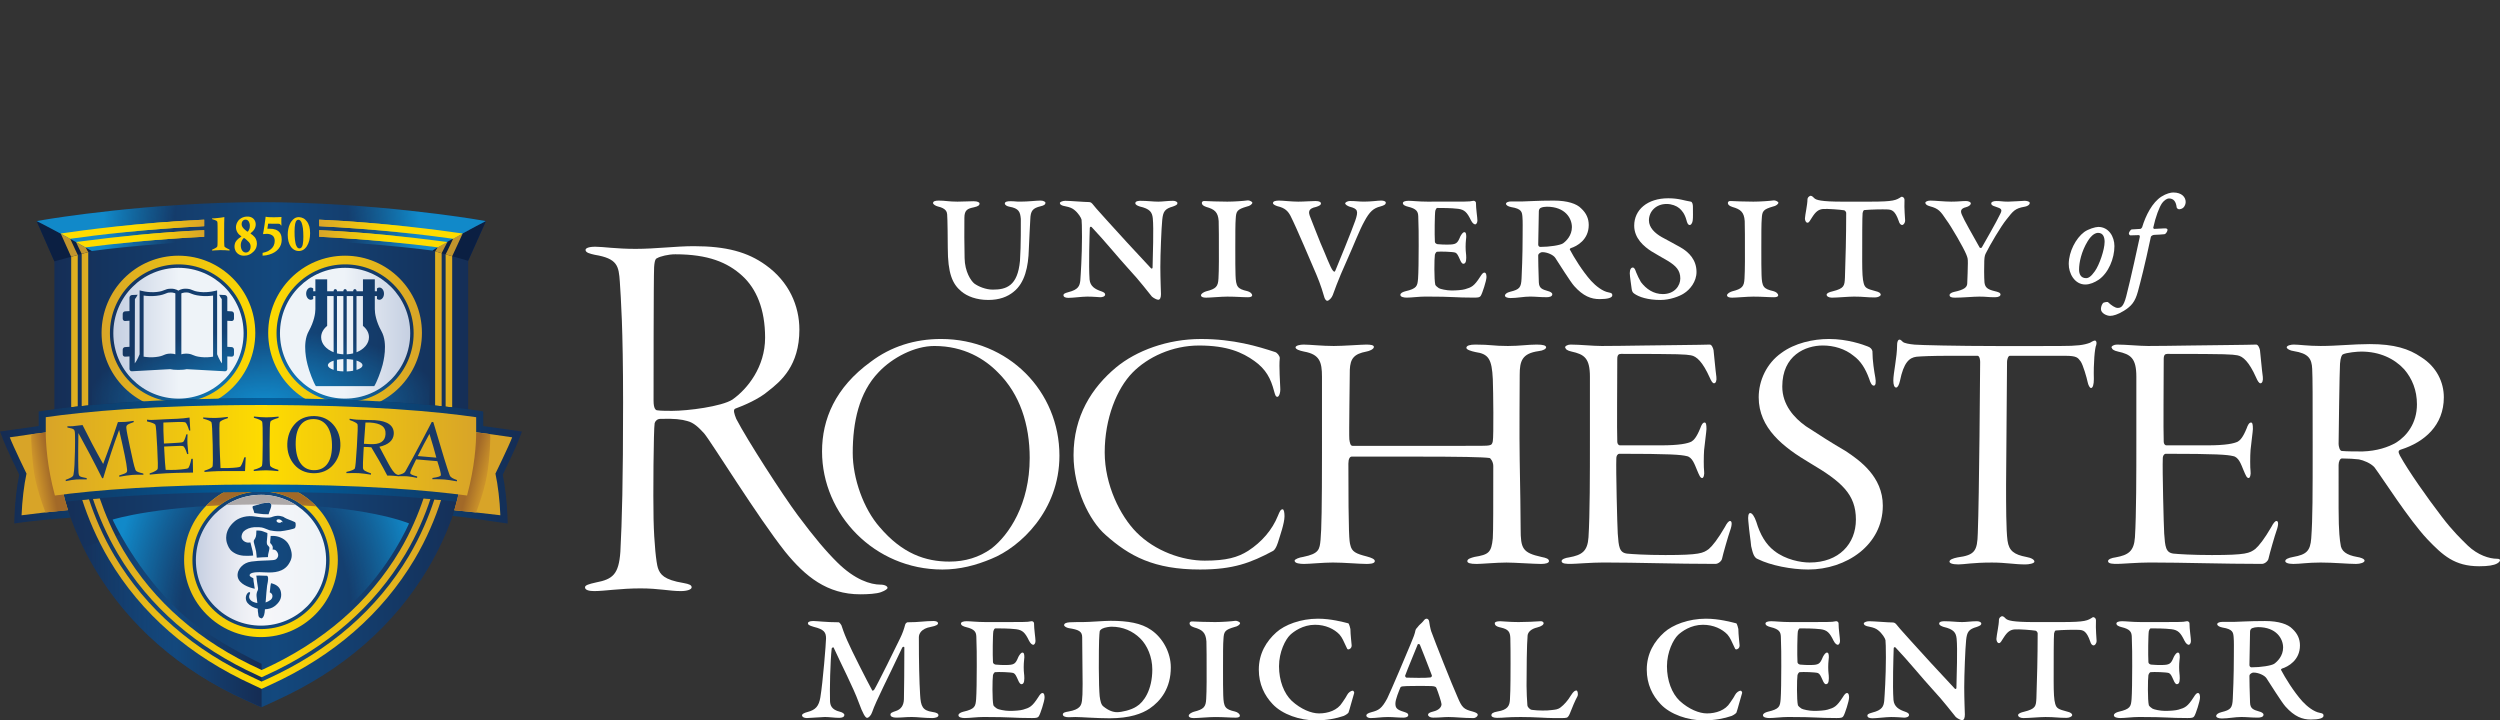<?xml version="1.0" encoding="utf-8"?>
<!-- Generator: Adobe Illustrator 22.1.0, SVG Export Plug-In . SVG Version: 6.00 Build 0)  -->
<svg version="1.1" id="Layer_1" xmlns="http://www.w3.org/2000/svg" xmlns:xlink="http://www.w3.org/1999/xlink" x="0px" y="0px"
	 width="163.106px" height="47px" viewBox="0 0 163.106 47" style="enable-background:new 0 0 163.106 47;"
	 xml:space="preserve">
<rect x="0" y="0" width="163.106" height="47" fill="#333333" stroke="none"/>
<style type="text/css">
	.st0{fill:#FFFFFF;}
	.st1{fill:url(#blue_shield_1_);}
	.st2{fill:url(#SVGID_1_);}
	.st3{fill:url(#SVGID_2_);}
	.st4{fill:url(#SVGID_3_);}
	.st5{fill:url(#SVGID_4_);}
	.st6{fill:url(#SVGID_5_);}
	.st7{fill:url(#SVGID_6_);}
	.st8{fill:url(#SVGID_7_);}
	.st9{fill:#0B1F42;}
	.st10{fill:#C2952D;}
	.st11{fill:url(#SVGID_8_);}
	.st12{fill:url(#SVGID_9_);}
	.st13{fill:url(#SVGID_10_);}
	.st14{fill:url(#SVGID_11_);}
	.st15{fill:url(#SVGID_12_);}
	.st16{fill:url(#SVGID_13_);}
	.st17{fill:url(#SVGID_14_);}
	.st18{fill:url(#SVGID_15_);}
	.st19{fill:url(#SVGID_16_);}
	.st20{fill:url(#SVGID_17_);}
	.st21{fill:url(#SVGID_18_);}
	.st22{fill:#AEA9A9;}
	.st23{fill:url(#SVGID_19_);}
	.st24{fill:url(#SVGID_20_);}
	.st25{fill:url(#SVGID_21_);}
	.st26{fill:url(#SVGID_22_);}
	.st27{fill:url(#SVGID_23_);}
	.st28{fill:url(#SVGID_24_);}
	.st29{fill:url(#SVGID_25_);}
	.st30{fill:url(#SVGID_26_);}
	.st31{fill:url(#SVGID_27_);}
	.st32{fill:#D8A428;}
	.st33{fill:url(#SVGID_28_);}
	.st34{fill:url(#SVGID_29_);}
	.st35{fill:url(#SVGID_30_);}
	.st36{fill:#1A3966;}
</style>
<g id="Layer_4">
	<g>
		<g>
			<path class="st0" d="M49.953,17.291c1.527,1.088,2.201,2.668,2.201,4.213
				c0,2.352-1.207,3.369-2.023,4.002c-0.604,0.527-1.598,0.948-2.166,1.158
				c-0.142,0.07-0.071,0.316,0.071,0.667c0.709,1.369,3.018,4.95,4.011,6.284
				c1.1,1.474,1.846,2.352,2.591,3.089c1.136,1.123,2.166,1.439,2.805,1.439
				c0.284,0,0.461,0.105,0.461,0.21c0,0.071-0.142,0.176-0.426,0.281
				c-0.284,0.106-0.852,0.14-1.349,0.14c-2.165,0-3.586-1.158-4.899-2.773
				c-1.81-2.282-4.792-7.126-5.289-7.724c-0.355-0.386-0.674-0.702-1.1-0.807
				c-0.354-0.106-0.852-0.175-1.775-0.14c-0.178,0-0.32,0.14-0.355,0.281
				c-0.071,0.351-0.106,4.844-0.071,6.249c0.036,1.615,0.178,2.878,0.284,3.194
				c0.142,0.421,0.39,0.773,1.669,0.983c0.39,0.07,0.532,0.14,0.532,0.281
				c0,0.14-0.284,0.246-0.71,0.246c-0.745,0-1.42-0.176-2.626-0.176
				c-1.313,0-2.343,0.176-3.018,0.176c-0.355,0-0.603-0.071-0.603-0.246
				c0-0.14,0.248-0.211,0.71-0.316c1.1-0.211,1.491-0.527,1.597-2.001
				c0.106-2.001,0.177-4.634,0.177-9.724c0-4.914-0.142-6.775-0.213-7.898
				c-0.071-1.018-0.142-1.51-1.633-1.755c-0.319-0.071-0.603-0.141-0.603-0.317
				c0-0.106,0.178-0.21,0.639-0.21c0.497,0,1.349,0.14,2.627,0.14
				c1.313,0,2.627-0.176,3.798-0.176C47.397,16.062,48.782,16.448,49.953,17.291z
				 M42.889,16.835c-0.071,0.035-0.177,0.035-0.213,0.597
				c-0.036,0.702-0.036,8.144-0.036,8.706c0,0.527,0.142,0.632,0.248,0.632
				c0.213,0.035,0.675,0.035,0.959,0.035c1.029,0,3.231-0.281,3.94-0.737
				c0.994-0.702,2.13-2.141,2.13-4.037c0-1.861-0.568-3.195-1.491-4.037
				c-0.959-0.878-2.236-1.404-4.366-1.404
				C43.599,16.589,43.067,16.729,42.889,16.835z"/>
			<path class="st0" d="M53.632,29.454c0-2.101,0.862-4.171,3.172-5.846
				c1.324-1.005,2.894-1.492,4.588-1.492c4.402,0,7.728,3.41,7.728,7.612
				c0,3.593-2.556,5.968-4.434,6.728c-1.016,0.427-2.063,0.701-3.202,0.701
				C57.049,37.157,53.632,33.564,53.632,29.454z M64.686,35.787
				c1.139-0.883,2.494-2.892,2.494-5.907c0-2.192-0.646-4.171-2.063-5.572
				c-0.862-0.883-2.217-1.735-4.157-1.735c-1.293,0-2.74,0.761-3.632,1.705
				c-1.294,1.34-1.694,3.289-1.694,5.268c0,1.675,0.709,3.654,1.755,4.841
				c1.478,1.735,2.987,2.253,4.557,2.253
				C62.961,36.64,63.884,36.365,64.686,35.787z"/>
			<path class="st0" d="M83.188,22.968c0.123,0.031,0.308,0.243,0.308,0.396
				c-0.062,0.548,0.03,1.705,0.03,1.918c0.031,0.365-0.092,0.609-0.184,0.609
				c-0.123,0-0.153-0.152-0.216-0.365c-0.215-0.822-0.523-1.431-1.293-1.979
				c-0.77-0.548-1.755-1.005-3.602-1.005c-1.755,0-3.356,0.761-4.341,1.766
				c-1.016,1.035-1.816,2.984-1.816,5.206c0,2.132,1.015,4.141,2.062,5.207
				c1.232,1.248,3.018,1.857,4.465,1.857c1.416,0,2.155-0.213,2.832-0.64
				c0.893-0.579,1.571-1.37,1.94-2.284c0.123-0.304,0.185-0.426,0.308-0.426
				c0.093,0,0.123,0.243,0.123,0.457c0,0.457-0.308,1.309-0.369,1.523
				c-0.062,0.213-0.185,0.609-0.37,0.731c-1.477,0.791-2.617,1.218-4.772,1.218
				c-3.018,0-4.618-0.883-6.158-2.253c-1.078-0.943-2.094-3.045-2.094-5.206
				c0-2.558,1.201-4.415,2.771-5.724c1.324-1.096,3.356-1.857,5.542-1.857
				C80.478,22.116,82.079,22.603,83.188,22.968z"/>
			<path class="st0" d="M86.249,24.582c0-0.974-0.153-1.461-1.17-1.644
				c-0.308-0.061-0.554-0.153-0.554-0.274c0-0.122,0.307-0.183,0.523-0.183
				c0.401,0,1.201,0.092,1.971,0.092c0.615,0,1.817-0.092,2.124-0.092
				c0.277,0,0.493,0.031,0.493,0.153c0,0.152-0.308,0.274-0.493,0.304
				c-0.801,0.152-1.047,0.456-1.078,1.188c0,0.487-0.061,4.262-0.031,4.537
				c0.031,0.213,0.062,0.426,0.216,0.426c0.615,0,4.125,0,6.435,0
				c2.094,0,2.309,0,2.464-0.031c0.184-0.03,0.215-0.122,0.246-0.274
				c0.062-0.335,0.031-3.258,0-4.05c-0.062-1.309-0.277-1.645-1.14-1.766
				c-0.277-0.061-0.584-0.152-0.584-0.274c0-0.153,0.246-0.213,0.584-0.213
				c1.047,0,1.14,0.092,2.125,0.092c0.769,0,1.293-0.092,1.878-0.092
				c0.43,0,0.615,0.061,0.615,0.183c0,0.092-0.185,0.213-0.493,0.244
				c-1.077,0.153-1.231,0.64-1.231,1.553c0,0.579-0.031,4.02,0,5.572
				c0.031,1.522,0.062,3.775,0.062,4.476c0,1.278,0.123,1.553,1.355,1.827
				c0.308,0.06,0.493,0.121,0.493,0.274c0,0.122-0.215,0.183-0.524,0.183
				c-0.4,0-1.755-0.091-2.248-0.091c-0.646,0-1.632,0.091-1.939,0.091
				c-0.432,0-0.616-0.061-0.616-0.183c0-0.153,0.246-0.213,0.461-0.274
				c0.925-0.153,1.109-0.274,1.201-1.218c0.031-0.395,0.031-2.253,0.031-4.719
				c0-0.274-0.185-0.518-0.246-0.518c-0.431-0.061-1.847-0.091-5.019-0.091
				c-1.601,0-3.633,0-3.972,0c-0.123,0-0.216,0.152-0.216,0.456
				c0,4.781,0.062,5.055,0.123,5.298c0.093,0.457,0.369,0.579,1.078,0.761
				c0.338,0.091,0.524,0.183,0.524,0.304c0,0.183-0.4,0.183-0.554,0.183
				c-0.462,0-1.447-0.091-2.186-0.091c-0.647,0-1.508,0.091-1.878,0.091
				c-0.247,0-0.616-0.03-0.616-0.213c0-0.092,0.308-0.213,0.554-0.244
				c1.047-0.213,1.078-0.488,1.14-1.127c0.061-0.64,0.092-2.132,0.092-5.663
				V24.582z"/>
			<path class="st0" d="M102.098,22.694c0-0.122,0.185-0.213,0.37-0.213
				c0.614,0,1.446,0.092,2.031,0.092c1.324,0,4.187-0.061,5.172-0.061
				c0.893,0,1.663-0.031,1.879-0.031c0.123,0,0.215,0.213,0.246,0.365
				c0.03,0.243,0.123,1.309,0.184,1.735c0.031,0.244-0.031,0.426-0.154,0.426
				c-0.092,0-0.184-0.152-0.276-0.365c-0.463-1.035-0.863-1.4-1.232-1.461
				c-0.399-0.061-0.493-0.092-4.556-0.092c-0.154,0-0.247,0.061-0.247,0.335
				c0,1.248-0.031,4.719,0,5.389c0,0.122,0.062,0.243,0.185,0.243h2.647
				c1.232,0,1.756-0.122,2.002-0.243c0.153-0.091,0.338-0.274,0.585-0.883
				c0.062-0.183,0.153-0.364,0.277-0.364c0.092,0,0.123,0.122,0.123,0.426
				c0,0.122-0.123,1.035-0.154,1.369c-0.03,0.366-0.03,1.188,0,1.37
				c0.031,0.213-0.03,0.457-0.123,0.457c-0.123,0-0.185-0.153-0.339-0.518
				s-0.308-0.852-0.677-0.913c-0.37-0.091-1.078-0.152-4.403-0.152
				c-0.062,0-0.185,0.091-0.185,0.304c-0.031,0.731,0.062,4.445,0.093,4.902
				c0.062,0.852,0.093,1.248,0.616,1.309c0.308,0.03,1.201,0.092,2.494,0.092
				c2.247,0,2.464-0.123,2.833-0.396c0.246-0.213,0.584-0.64,1.046-1.431
				c0.123-0.244,0.247-0.396,0.338-0.396c0.124,0,0.154,0.213,0,0.64
				c-0.092,0.244-0.462,1.522-0.524,1.826c-0.03,0.153-0.246,0.335-0.43,0.335
				c-2.617,0-5.081-0.091-7.297-0.091c-0.8,0-1.847,0.091-2.123,0.091
				c-0.278,0-0.617,0-0.617-0.183c0-0.122,0.247-0.213,0.493-0.243
				c0.832-0.152,1.201-0.396,1.262-1.309c0.093-1.461,0.093-4.141,0.093-6.425
				c0-1.157,0-2.436,0-4.05c0-1.218-0.369-1.461-1.201-1.644
				c-0.277-0.061-0.4-0.153-0.4-0.274L102.098,22.694z"/>
			<path class="st0" d="M116.28,25.221c0,1.188,0.77,2.04,1.541,2.588
				c0.892,0.579,1.693,1.097,2.586,1.614c0.923,0.61,2.432,1.675,2.432,3.563
				c0,2.589-2.401,4.171-4.865,4.171c-1.109,0-2.463-0.274-3.264-0.67
				c-0.308-0.092-0.369-0.487-0.461-0.852c-0.031-0.396-0.123-0.883-0.185-1.645
				c-0.031-0.274,0-0.518,0.123-0.518c0.123,0,0.277,0.213,0.4,0.579
				c0.246,0.822,0.615,1.462,1.17,1.888c0.739,0.578,1.724,0.761,2.309,0.761
				c1.908,0,3.017-1.218,3.017-2.801c0-1.645-0.924-2.467-2.986-3.684
				c-1.755-1.035-3.356-2.284-3.356-4.293c0-1.097,0.524-2.223,1.478-2.893
				c0.862-0.64,2.063-0.913,3.11-0.913c1.201,0,2.217,0.365,2.524,0.487
				c0.185,0.061,0.278,0.183,0.308,0.304c0,0.64,0.123,1.37,0.185,1.705
				c0.061,0.335,0.03,0.548-0.093,0.548c-0.123,0-0.215-0.153-0.308-0.457
				c-0.246-0.67-0.554-1.157-1.016-1.492c-0.554-0.456-1.294-0.67-2.002-0.67
				C117.79,22.542,116.28,23.181,116.28,25.221z"/>
			<path class="st0" d="M134.421,22.573c1.109,0,1.539-0.061,1.94-0.213
				c0.153-0.091,0.308-0.183,0.369-0.122c0.062,0.061,0.062,0.152,0.032,0.274
				c-0.093,0.183-0.184,1.188-0.154,2.223c0,0.335-0.062,0.579-0.184,0.579
				c-0.093,0-0.185-0.213-0.216-0.365c-0.062-0.305-0.308-1.157-0.462-1.37
				c-0.184-0.244-0.247-0.366-1.015-0.366c-0.524,0-3.111,0-3.603,0
				c-0.123,0-0.184,0.274-0.184,0.396l-0.062,8.008c0,1.34,0,2.954,0.093,3.654
				c0.093,0.67,0.431,0.913,1.231,1.066c0.339,0.06,0.524,0.182,0.524,0.304
				c0,0.122-0.369,0.183-0.585,0.183c-0.739,0-1.262-0.122-2.186-0.122
				c-1.262,0-1.816,0.122-2.186,0.122c-0.432,0-0.584-0.092-0.584-0.183
				c0-0.123,0.215-0.213,0.523-0.274c1.139-0.152,1.293-0.426,1.324-1.584
				c0.093-2.283,0.154-10.931,0.154-11.174c0-0.122-0.031-0.365-0.154-0.396
				c-0.215,0-0.862,0-1.939,0c-1.016,0-1.755,0.031-2.063,0.061
				c-0.463,0.061-0.832,0.365-1.078,1.584c-0.062,0.274-0.154,0.426-0.246,0.426
				c-0.123,0-0.185-0.183-0.185-0.457c0-0.487,0.246-1.522,0.246-2.313
				c0-0.153,0.031-0.274,0.092-0.335c0.093-0.061,0.155,0,0.278,0.122
				c0.093,0.091,0.431,0.152,0.77,0.183c0.338,0.031,2.832,0.092,5.357,0.092
				H134.421z"/>
			<path class="st0" d="M137.747,22.694c0-0.122,0.184-0.213,0.369-0.213
				c0.616,0,1.447,0.092,2.032,0.092c1.324,0,4.188-0.061,5.173-0.061
				c0.893,0,1.662-0.031,1.878-0.031c0.123,0,0.216,0.213,0.247,0.365
				c0.031,0.243,0.123,1.309,0.185,1.735c0.03,0.244-0.031,0.426-0.154,0.426
				c-0.093,0-0.185-0.152-0.278-0.365c-0.461-1.035-0.862-1.4-1.231-1.461
				c-0.4-0.061-0.493-0.092-4.557-0.092c-0.154,0-0.245,0.061-0.245,0.335
				c0,1.248-0.032,4.719,0,5.389c0,0.122,0.061,0.243,0.183,0.243h2.648
				c1.232,0,1.755-0.122,2.003-0.243c0.153-0.091,0.338-0.274,0.584-0.883
				c0.061-0.183,0.154-0.364,0.277-0.364c0.093,0,0.123,0.122,0.123,0.426
				c0,0.122-0.123,1.035-0.153,1.369c-0.031,0.366-0.031,1.188,0,1.37
				c0.031,0.213-0.031,0.457-0.123,0.457c-0.123,0-0.184-0.153-0.339-0.518
				c-0.153-0.365-0.308-0.852-0.677-0.913c-0.369-0.091-1.078-0.152-4.403-0.152
				c-0.062,0-0.184,0.091-0.184,0.304c-0.032,0.731,0.062,4.445,0.092,4.902
				c0.061,0.852,0.092,1.248,0.616,1.309c0.308,0.03,1.2,0.092,2.494,0.092
				c2.248,0,2.463-0.123,2.833-0.396c0.245-0.213,0.584-0.64,1.046-1.431
				c0.123-0.244,0.247-0.396,0.338-0.396c0.123,0,0.154,0.213,0,0.64
				c-0.092,0.244-0.461,1.522-0.524,1.826c-0.03,0.153-0.246,0.335-0.43,0.335
				c-2.617,0-5.081-0.091-7.298-0.091c-0.8,0-1.847,0.091-2.123,0.091
				c-0.278,0-0.616,0-0.616-0.183c0-0.122,0.245-0.213,0.492-0.243
				c0.831-0.152,1.201-0.396,1.263-1.309c0.092-1.461,0.092-4.141,0.092-6.425
				c0-1.157,0-2.436,0-4.05c0-1.218-0.369-1.461-1.201-1.644
				c-0.278-0.061-0.401-0.153-0.401-0.274L137.747,22.694z"/>
			<path class="st0" d="M152.576,33.168c0,1.614,0.092,2.132,0.123,2.314
				c0.032,0.487,0.401,0.731,1.078,0.853c0.216,0.03,0.493,0.121,0.493,0.244
				c0,0.122-0.277,0.213-0.554,0.213c-0.524,0-1.446-0.091-2.309-0.091
				c-0.863,0-1.324,0.091-1.786,0.091c-0.369,0-0.524-0.091-0.524-0.183
				c0-0.122,0.185-0.213,0.524-0.274c0.862-0.153,1.109-0.396,1.17-1.218
				c0.093-1.278,0.093-2.862,0.093-6.12c0-3.106,0-4.324-0.031-4.933
				c-0.03-0.67-0.246-1.005-1.201-1.157c-0.246-0.03-0.461-0.152-0.461-0.244
				c0-0.122,0.277-0.183,0.461-0.183c0.339,0,0.924,0.092,1.756,0.092
				c1.077,0,2.124-0.123,3.201-0.123c1.602,0,2.555,0.305,3.356,0.853
				c1.016,0.64,1.477,1.645,1.477,2.619c0,1.826-1.261,2.923-2.801,3.41
				c-0.185,0.061-0.185,0.152-0.062,0.396c0.554,1.004,1.755,2.71,2.71,3.958
				c0.739,0.974,1.262,1.462,1.724,1.918c0.646,0.61,1.386,0.852,1.908,0.852
				c0.278,0,0.216,0.183,0,0.305c-0.215,0.122-0.584,0.183-1.17,0.183
				c-1.602,0-2.369-0.701-3.387-1.766c-1.201-1.278-2.925-3.989-3.448-4.689
				c-0.247-0.274-0.708-0.456-1.016-0.517c-0.215-0.031-0.739-0.061-1.109-0.061
				c-0.123,0-0.215,0.213-0.215,0.426V33.168z M152.853,23.121
				c-0.062,0.03-0.154,0.183-0.185,0.609c-0.03,0.365-0.092,4.872-0.092,5.237
				c0,0.122,0.062,0.456,0.215,0.456c0.37,0.031,0.863,0.031,1.355,0.031
				c0.924-0.031,1.662-0.274,2.187-0.579c0.678-0.426,1.354-1.248,1.354-2.496
				c0-0.914-0.308-1.675-0.831-2.284c-0.646-0.701-1.601-1.157-2.801-1.157
				C153.807,22.938,153.099,22.999,152.853,23.121z"/>
		</g>
		<g>
			<g>
				<path class="st0" d="M137.95,16.057c0,0.812-0.389,1.753-1.028,2.194
					c-0.259,0.173-0.57,0.311-0.872,0.311c-0.7,0-1.089-0.734-1.08-1.347
					c0.009-0.812,0.466-1.667,1.002-2.073c0.268-0.198,0.734-0.337,0.924-0.337
					C137.578,14.805,137.95,15.435,137.95,16.057z M136.205,15.738
					c-0.415,0.674-0.562,1.408-0.562,1.848c0,0.328,0.138,0.561,0.458,0.561
					c0.155,0,0.32-0.095,0.57-0.449c0.294-0.406,0.639-1.408,0.639-1.918
					c0-0.285-0.086-0.587-0.423-0.587C136.732,15.193,136.481,15.288,136.205,15.738z"/>
				<path class="st0" d="M141.215,14.9c0.164-0.009,0.199,0.043,0.199,0.095
					c0,0.078-0.086,0.259-0.199,0.285c-0.086,0.017-0.492,0.034-0.665,0.043
					c-0.052,0-0.199,0.043-0.224,0.138c-0.406,1.917-0.674,2.928-0.846,3.567
					c-0.181,0.656-0.415,0.942-0.916,1.252c-0.397,0.242-0.691,0.328-0.898,0.328
					c-0.207,0-0.596-0.164-0.596-0.449c0-0.164,0.086-0.363,0.173-0.415
					c0.043-0.017,0.25-0.069,0.293-0.026c0.207,0.199,0.458,0.371,0.622,0.371
					c0.207,0,0.38-0.06,0.561-0.751c0.25-0.95,0.821-3.55,0.89-3.895
					c0-0.035-0.017-0.104-0.06-0.104l-0.561,0.017
					c-0.035,0-0.095-0.069-0.095-0.112c0-0.13,0.147-0.276,0.181-0.276
					c0.069-0.009,0.415-0.026,0.562-0.034c0.06,0,0.103-0.086,0.121-0.104
					c0.233-0.777,0.665-1.624,1.261-2.004c0.311-0.199,0.613-0.268,0.769-0.268
					c0.57,0,0.812,0.311,0.812,0.622c0,0.086-0.035,0.276-0.181,0.389
					c-0.069,0.052-0.181,0.086-0.242,0.086c-0.043,0-0.155-0.052-0.164-0.121
					c-0.043-0.363-0.181-0.587-0.51-0.587c-0.095,0-0.285,0.086-0.458,0.328
					c-0.164,0.242-0.406,0.855-0.561,1.58c-0.009,0.034,0.052,0.078,0.06,0.078
					L141.215,14.9z"/>
			</g>
			<g>
				<path class="st0" d="M61.243,13.087c0.426,0,0.659,0.069,1.223,0.069
					c0.453,0,0.687-0.028,1.044-0.028c0.288,0,0.398,0.082,0.398,0.151
					c0,0.096-0.055,0.179-0.371,0.247c-0.398,0.083-0.618,0.165-0.618,0.687
					c-0.014,0.783,0,1.744,0.014,2.623c0.014,0.893,0.412,1.483,0.632,1.662
					c0.261,0.192,0.742,0.398,1.209,0.398c0.879,0,1.621-0.233,1.772-1.882
					c0.069-0.989,0.055-2.569,0.055-2.733c-0.041-0.44-0.11-0.687-0.755-0.797
					c-0.151-0.028-0.289-0.11-0.289-0.206c0-0.123,0.179-0.151,0.357-0.151
					c0.343,0,0.302,0.028,0.646,0.028c0.55,0,1.03-0.069,1.332-0.069
					c0.206,0,0.316,0.096,0.316,0.138c0,0.137-0.137,0.192-0.316,0.233
					c-0.508,0.124-0.659,0.289-0.673,0.852c-0.014,0.384-0.069,1.126-0.096,1.95
					c-0.028,1.14-0.261,2.198-0.989,2.775c-0.398,0.33-0.934,0.536-1.662,0.536
					c-0.755,0-1.374-0.234-1.758-0.563c-0.577-0.481-0.879-1.168-0.879-2.843
					c0-0.371-0.014-1.936-0.041-2.184c-0.014-0.137-0.055-0.384-0.604-0.508
					c-0.165-0.041-0.316-0.151-0.316-0.22
					C60.872,13.128,61.023,13.087,61.243,13.087z"/>
				<path class="st0" d="M69.497,13.101c0.316,0,1.236,0.082,1.552,0.082
					c0.11,0,0.179,0.055,0.275,0.179c0.261,0.33,0.563,0.632,0.92,1.044
					c0.371,0.426,2.157,2.363,2.857,3.104c0.014,0.014,0.096,0.028,0.096-0.055
					c0.014-0.756,0.082-2.555,0.014-3.214c-0.041-0.398-0.192-0.618-0.851-0.769
					c-0.11-0.041-0.289-0.096-0.289-0.22c0-0.151,0.289-0.151,0.33-0.151
					c0.467,0,0.824,0.055,1.167,0.055c0.275,0,0.618-0.055,0.961-0.055
					c0.137,0,0.289,0.055,0.289,0.151c0,0.096-0.069,0.137-0.289,0.22
					c-0.536,0.151-0.646,0.33-0.701,0.865c-0.055,0.522-0.124,2.28-0.124,3.077
					c0,0.77,0.041,1.676,0.041,1.772c0,0.22-0.055,0.371-0.179,0.371
					c-0.096,0-0.302-0.11-0.412-0.206c-0.233-0.275-0.769-1.002-1.525-1.813
					c-0.632-0.687-1.593-1.868-2.404-2.72c-0.028-0.041-0.124-0.041-0.124,0.055
					c-0.014,0.467-0.082,2.459-0.014,3.365c0.041,0.44,0.357,0.632,0.769,0.769
					c0.151,0.055,0.247,0.11,0.247,0.206c0,0.137-0.192,0.179-0.316,0.179
					c-0.041,0-0.467-0.041-0.852-0.041c-0.343,0-0.92,0.082-1.222,0.082
					c-0.179,0-0.33-0.041-0.33-0.179c0-0.069,0.055-0.123,0.316-0.192
					c0.659-0.165,0.742-0.412,0.783-0.756c0.027-0.343,0.11-1.634,0.11-2.843
					c0-0.645-0.014-1.016-0.027-1.126c-0.014-0.11-0.22-0.453-0.495-0.659
					c-0.124-0.096-0.275-0.165-0.563-0.22c-0.247-0.041-0.357-0.11-0.357-0.22
					C69.153,13.183,69.318,13.101,69.497,13.101z"/>
				<path class="st0" d="M78.602,13.115c0.11,0.014,1.071,0.041,1.47,0.041
					c0.426,0,1.03-0.041,1.332-0.082c0.096-0.014,0.302,0.082,0.302,0.151
					c0,0.096-0.178,0.22-0.343,0.247c-0.659,0.192-0.714,0.302-0.742,0.797
					c-0.027,0.302-0.027,1.003-0.027,1.895c0,0.783,0,1.484,0.014,1.772
					c0.027,0.783,0.124,0.907,0.769,1.058c0.165,0.041,0.316,0.151,0.316,0.275
					c0,0.096-0.137,0.124-0.275,0.124c-0.385,0-0.756-0.041-1.346-0.041
					c-0.398,0-1.126,0.069-1.387,0.069c-0.206,0-0.33-0.055-0.33-0.151
					c0-0.123,0.206-0.22,0.33-0.261c0.659-0.165,0.783-0.316,0.811-0.838
					c0.014-0.248,0.027-0.673,0.027-1.127c0-1.442,0-2.404-0.014-2.623
					c-0.041-0.591-0.275-0.769-0.81-0.92c-0.247-0.082-0.288-0.179-0.288-0.261
					C78.41,13.183,78.451,13.101,78.602,13.115z"/>
				<path class="st0" d="M83.45,13.087c0.261,0,0.81,0.069,1.25,0.069
					c0.412,0,0.811-0.041,1.126-0.041c0.275,0,0.357,0.082,0.357,0.165
					c0,0.082-0.096,0.151-0.316,0.22c-0.536,0.11-0.509,0.343-0.385,0.659
					c0.179,0.44,0.385,1.003,0.673,1.703c0.316,0.701,0.646,1.621,0.811,1.799
					c0.055,0.055,0.11,0.124,0.165-0.027c0.165-0.385,1.071-2.61,1.291-3.242
					c0.206-0.618,0.179-0.77-0.371-0.907c-0.124-0.041-0.289-0.137-0.289-0.22
					c0-0.041,0.11-0.151,0.33-0.151c0.371,0,0.55,0.041,0.893,0.041
					c0.481,0,0.907-0.069,1.126-0.069c0.151,0,0.302,0.041,0.302,0.138
					c0,0.137-0.165,0.192-0.357,0.247c-0.44,0.11-0.701,0.33-1.044,0.975
					c-0.316,0.563-0.673,1.511-1.112,2.486c-0.66,1.456-0.879,2.156-0.948,2.321
					c-0.055,0.165-0.247,0.371-0.357,0.371c-0.096,0-0.179-0.151-0.206-0.275
					c-0.028-0.11-0.234-0.811-0.508-1.442c-0.316-0.728-1.278-3.022-1.69-3.833
					c-0.165-0.302-0.357-0.508-0.838-0.618c-0.123-0.041-0.302-0.11-0.302-0.206
					C83.052,13.115,83.258,13.087,83.45,13.087z"/>
				<path class="st0" d="M94.424,15.958c0.591,0,0.659-0.069,0.852-0.536
					c0.069-0.124,0.165-0.275,0.261-0.275c0.11,0,0.124,0.137,0.124,0.316
					c0,0.096-0.041,0.275-0.041,0.632c0,0.399,0.041,0.44,0.041,0.728
					c0,0.302-0.082,0.385-0.192,0.385c-0.082,0-0.151-0.11-0.22-0.275
					c-0.123-0.275-0.179-0.399-0.302-0.453c-0.165-0.055-0.975-0.082-1.195-0.055
					c-0.041,0-0.11,0.096-0.137,0.192c-0.041,0.248-0.055,1.635,0.028,1.964
					c0.013,0.055,0.179,0.192,0.233,0.22c0.082,0.055,0.508,0.151,0.824,0.151
					c0.316,0,0.701-0.028,0.879-0.082c0.426-0.124,0.591-0.192,0.989-0.811
					c0.11-0.179,0.192-0.275,0.275-0.275c0.138,0,0.138,0.233,0.138,0.302
					c0,0.22-0.275,1.071-0.371,1.209c-0.055,0.096-0.138,0.123-0.44,0.123
					c-1.291,0-1.278-0.069-3.159-0.069c-0.44,0-0.907,0.069-1.236,0.069
					c-0.179,0-0.412-0.041-0.412-0.179c0-0.123,0.165-0.192,0.316-0.233
					c0.769-0.179,0.797-0.343,0.838-0.824c0.028-0.371,0.041-1.264,0.041-2.157
					c0-0.632,0-1.332-0.028-1.923c-0.014-0.289-0.096-0.481-0.673-0.618
					c-0.165-0.041-0.33-0.11-0.33-0.233c0-0.096,0.151-0.151,0.371-0.151
					c0.248,0,0.687,0.055,1.209,0.055c2.637,0,2.692,0.014,3.022-0.055
					c0.082-0.014,0.165,0.069,0.165,0.124c0,0.398,0.096,0.975,0.096,1.168
					c0,0.165-0.096,0.247-0.137,0.247c-0.069,0-0.179-0.055-0.289-0.275
					c-0.247-0.508-0.412-0.687-0.838-0.742c-0.192-0.013-0.343-0.055-1.36-0.055
					c-0.055,0-0.11,0.124-0.123,0.179c-0.041,0.206-0.055,1.593-0.028,2.019
					c0,0.069,0.055,0.137,0.165,0.165C93.998,15.958,94.3,15.958,94.424,15.958z"/>
				<path class="st0" d="M98.598,13.142c0.33,0,0.618,0,0.77,0
					c0.33,0,0.865-0.055,2.005-0.055c0.893,0,1.497,0.206,1.786,0.509
					c0.343,0.316,0.494,0.673,0.494,1.085c0,0.961-0.769,1.388-1.181,1.511
					c-0.027,0.014-0.069,0.069-0.055,0.082c0.275,0.522,0.824,1.415,1.387,2.047
					c0.316,0.343,0.756,0.687,1.14,0.755c0.206,0.041,0.247,0.069,0.247,0.192
					c0,0.165-0.316,0.247-0.824,0.247c-0.563,0-1.071-0.192-1.662-0.851
					c-0.248-0.275-1.017-1.511-1.236-1.841c-0.124-0.192-0.522-0.371-0.838-0.371
					c-0.055,0-0.123,0.014-0.22,0.096c-0.028,0.028-0.055,0.069-0.055,0.11
					c0,0.289,0.014,1.016,0.041,1.758c0.014,0.412,0.247,0.467,0.604,0.577
					c0.11,0.028,0.275,0.096,0.275,0.206c0,0.165-0.233,0.192-0.371,0.192
					c-0.44,0-0.728-0.041-1.071-0.041c-0.426,0-0.851,0.096-1.277,0.096
					c-0.234,0-0.371-0.069-0.371-0.165c0-0.082,0.11-0.192,0.343-0.247
					c0.618-0.151,0.714-0.275,0.742-0.879c0.014-0.275,0.069-1.47,0.069-2.761
					c0-0.591,0.014-0.934-0.014-1.263c-0.028-0.289-0.041-0.509-0.728-0.618
					c-0.206-0.041-0.343-0.124-0.343-0.22
					C98.255,13.197,98.419,13.142,98.598,13.142z M100.535,13.554
					c-0.069,0.028-0.137,0.11-0.137,0.22c0,0.137-0.041,2.06-0.041,2.184
					c0,0.082,0.055,0.151,0.138,0.151c0.604,0,1.305-0.11,1.483-0.233
					c0.206-0.151,0.577-0.508,0.577-1.058c0-0.577-0.44-1.332-1.634-1.332
					C100.782,13.486,100.631,13.513,100.535,13.554z"/>
				<path class="st0" d="M110.313,13.156c0.096,0.014,0.137,0.179,0.137,0.33
					c0,0.398,0.014,0.714-0.013,0.893c-0.041,0.261-0.151,0.302-0.192,0.302
					c-0.124,0-0.179-0.165-0.22-0.33c-0.11-0.398-0.288-0.618-0.467-0.769
					c-0.179-0.151-0.495-0.275-0.824-0.275c-0.687,0-1.154,0.481-1.154,1.071
					c0,0.467,0.385,0.838,0.851,1.099c0.44,0.247,0.811,0.426,1.209,0.66
					c0.577,0.33,1.044,0.838,1.044,1.607c0,0.632-0.426,1.153-0.824,1.401
					c-0.289,0.192-0.92,0.426-1.524,0.426c-0.824,0-1.415-0.192-1.731-0.426
					c-0.11-0.069-0.137-0.206-0.151-0.289c-0.014-0.165-0.124-0.824-0.124-1.03
					c0-0.261,0.096-0.371,0.192-0.371c0.124,0,0.165,0.151,0.22,0.302
					c0.069,0.179,0.206,0.467,0.316,0.646c0.343,0.453,0.824,0.783,1.429,0.783
					c0.769,0,1.14-0.55,1.14-1.016c0-0.536-0.289-0.824-0.797-1.14
					c-0.412-0.248-0.783-0.44-1.085-0.632c-0.494-0.316-1.126-0.852-1.126-1.676
					c0-1.03,0.852-1.786,2.225-1.786C109.544,12.936,109.929,13.101,110.313,13.156z"/>
				<path class="st0" d="M112.922,13.115c0.11,0.014,1.071,0.041,1.47,0.041
					c0.426,0,1.03-0.041,1.332-0.082c0.096-0.014,0.302,0.082,0.302,0.151
					c0,0.096-0.179,0.22-0.343,0.247c-0.659,0.192-0.714,0.302-0.742,0.797
					c-0.028,0.302-0.028,1.003-0.028,1.895c0,0.783,0,1.484,0.014,1.772
					c0.027,0.783,0.123,0.907,0.769,1.058c0.165,0.041,0.316,0.151,0.316,0.275
					c0,0.096-0.137,0.124-0.274,0.124c-0.385,0-0.756-0.041-1.346-0.041
					c-0.399,0-1.126,0.069-1.387,0.069c-0.206,0-0.33-0.055-0.33-0.151
					c0-0.123,0.206-0.22,0.33-0.261c0.659-0.165,0.783-0.316,0.81-0.838
					c0.014-0.248,0.028-0.673,0.028-1.127c0-1.442,0-2.404-0.014-2.623
					c-0.041-0.591-0.275-0.769-0.811-0.92c-0.247-0.082-0.288-0.179-0.288-0.261
					C112.73,13.183,112.771,13.101,112.922,13.115z"/>
				<path class="st0" d="M122.028,13.156c1.552,0,1.676-0.096,2.02-0.316
					c0.055-0.027,0.206,0.041,0.206,0.206c-0.028,0.618,0.041,1.181,0.041,1.332
					c0,0.192-0.124,0.302-0.192,0.302c-0.096,0-0.179-0.096-0.22-0.247
					c-0.247-0.714-0.467-0.755-0.755-0.769c-0.289-0.014-1.058,0-1.497,0.041
					c-0.055,0-0.096,0.124-0.11,0.192c-0.027,0.206-0.027,1.731-0.027,3.132
					c0,0.755,0.027,1.209,0.096,1.442c0.083,0.316,0.206,0.371,0.769,0.522
					c0.247,0.055,0.343,0.138,0.343,0.234c0,0.096-0.192,0.179-0.371,0.179
					c-0.577,0-0.714-0.055-1.373-0.055c-0.357,0-1.099,0.069-1.442,0.069
					c-0.192,0-0.343-0.082-0.343-0.192c0-0.11,0.206-0.179,0.385-0.22
					c0.769-0.192,0.783-0.357,0.81-0.893c0.041-1.209,0.082-2.637,0.082-4.231
					c0-0.027-0.055-0.151-0.137-0.165c-0.247-0.041-1.099-0.11-1.387-0.082
					c-0.261,0.028-0.453,0.151-0.687,0.522c-0.165,0.247-0.206,0.371-0.316,0.371
					c-0.11,0-0.165-0.165-0.165-0.275c0.014-0.261,0.165-0.906,0.165-1.236
					c0-0.165,0.165-0.247,0.206-0.247c0.096,0,0.192,0.11,0.247,0.165
					c0.124,0.11,0.412,0.22,1.854,0.22
					C120.229,13.156,122.028,13.156,122.028,13.156z"/>
				<path class="st0" d="M125.942,13.087c0.275,0,0.948,0.069,1.36,0.069
					c0.467,0,0.673-0.041,0.962-0.041c0.165,0,0.316,0.069,0.316,0.151
					c0,0.11-0.138,0.206-0.302,0.248c-0.398,0.096-0.371,0.288-0.275,0.508
					c0.11,0.289,0.714,1.346,1.154,2.129c0.028,0.041,0.124,0.027,0.137,0
					c0.069-0.124,1.003-1.745,1.209-2.198c0.137-0.275,0.096-0.343-0.302-0.467
					c-0.247-0.069-0.289-0.137-0.289-0.22c0-0.082,0.124-0.151,0.33-0.151
					c0.343,0,0.371,0.041,0.769,0.041c0.22,0,1.003-0.055,1.085-0.055
					c0.123,0,0.33,0.041,0.33,0.138c0,0.151-0.22,0.233-0.33,0.247
					c-0.646,0.11-0.756,0.289-1.181,0.824c-0.371,0.453-1.071,1.648-1.346,2.198
					c-0.055,0.11-0.096,0.192-0.11,0.508c-0.014,0.302-0.014,1.099,0.013,1.415
					c0.041,0.33,0.206,0.453,0.66,0.563c0.22,0.055,0.385,0.096,0.385,0.22
					c0,0.096-0.11,0.179-0.357,0.179c-0.522,0-0.509-0.041-1.03-0.041
					c-0.384,0-1.085,0.069-1.58,0.069c-0.233,0-0.357-0.041-0.357-0.179
					c0-0.055,0.096-0.151,0.275-0.192c0.714-0.151,0.865-0.316,0.879-0.55
					c0.014-0.261,0.041-1.099,0.041-1.319c0-0.33-0.014-0.343-0.096-0.563
					c-0.179-0.453-1.003-1.868-1.305-2.266c-0.385-0.577-0.508-0.742-1.071-0.893
					c-0.206-0.055-0.302-0.137-0.302-0.233
					C125.612,13.17,125.735,13.087,125.942,13.087z"/>
			</g>
		</g>
		<g>
			<path class="st0" d="M53.054,40.516c0.234,0,0.865,0.083,1.662,0.083
				c0.055,0,0.179,0.179,0.179,0.192c0.055,0.165,0.165,0.509,0.371,0.975
				c0.302,0.701,1.291,2.637,1.634,3.269c0.014,0.055,0.096,0.014,0.137-0.041
				c0.179-0.275,1.47-2.885,1.676-3.324c0.179-0.357,0.275-0.659,0.343-0.92
				c0.014-0.069,0.11-0.151,0.151-0.151c0.783,0,1.113-0.083,1.703-0.083
				c0.137,0,0.289,0.041,0.289,0.151c0,0.082-0.11,0.165-0.467,0.233
				c-0.632,0.11-0.783,0.453-0.783,0.673c0,1.662,0.027,2.871,0.082,3.764
				c0.041,0.755,0.165,1.016,0.797,1.112c0.289,0.041,0.398,0.11,0.398,0.22
				c0,0.138-0.261,0.179-0.398,0.179c-0.522,0-0.975-0.069-1.346-0.069
				c-0.398,0-0.632,0.041-1.016,0.041c-0.247,0-0.371-0.082-0.371-0.192
				c0-0.11,0.082-0.151,0.371-0.247c0.288-0.096,0.495-0.33,0.508-0.756
				c0.014-0.453,0.028-2.239,0.028-3.365c0-0.096-0.096-0.069-0.137-0.014
				c-0.92,1.964-1.717,3.489-1.964,4.217c-0.069,0.206-0.22,0.371-0.33,0.371
				c-0.11,0-0.275-0.261-0.55-1.017c-0.33-0.92-1.154-2.514-1.621-3.544
				c-0.041-0.096-0.11,0-0.137,0.028c-0.096,0.851-0.137,2.706-0.11,3.448
				c0.014,0.233,0.069,0.55,0.646,0.687c0.124,0.028,0.289,0.11,0.289,0.206
				c0,0.137-0.137,0.192-0.344,0.192c-0.275,0-0.646-0.055-0.92-0.055
				c-0.178,0-1.016,0.069-1.181,0.069c-0.179,0-0.316-0.069-0.316-0.179
				c0-0.096,0.165-0.165,0.371-0.22c0.522-0.137,0.728-0.385,0.824-0.948
				c0.165-0.989,0.371-3.558,0.371-3.846c0-0.399-0.124-0.591-0.797-0.756
				c-0.33-0.096-0.385-0.151-0.385-0.247C52.71,40.599,52.793,40.516,53.054,40.516z
				"/>
			<path class="st0" d="M65.593,43.387c0.591,0,0.659-0.069,0.852-0.536
				c0.069-0.124,0.165-0.275,0.261-0.275c0.11,0,0.124,0.137,0.124,0.316
				c0,0.096-0.041,0.275-0.041,0.632c0,0.399,0.041,0.44,0.041,0.728
				c0,0.302-0.082,0.385-0.192,0.385c-0.082,0-0.151-0.11-0.22-0.275
				c-0.124-0.275-0.179-0.399-0.302-0.453c-0.165-0.055-0.975-0.082-1.195-0.055
				c-0.041,0-0.11,0.096-0.137,0.192c-0.041,0.248-0.055,1.635,0.027,1.964
				c0.014,0.055,0.179,0.192,0.234,0.22c0.082,0.055,0.508,0.151,0.824,0.151
				c0.316,0,0.701-0.028,0.879-0.082c0.426-0.124,0.591-0.192,0.989-0.811
				c0.11-0.179,0.192-0.275,0.275-0.275c0.137,0,0.137,0.233,0.137,0.302
				c0,0.22-0.275,1.071-0.371,1.209c-0.055,0.096-0.137,0.123-0.44,0.123
				c-1.291,0-1.277-0.069-3.159-0.069c-0.44,0-0.907,0.069-1.236,0.069
				c-0.179,0-0.412-0.041-0.412-0.179c0-0.123,0.165-0.192,0.316-0.233
				c0.769-0.179,0.797-0.343,0.838-0.824c0.027-0.371,0.041-1.264,0.041-2.157
				c0-0.632,0-1.332-0.028-1.923c-0.014-0.289-0.096-0.481-0.673-0.618
				c-0.165-0.041-0.33-0.11-0.33-0.233c0-0.096,0.151-0.151,0.371-0.151
				c0.247,0,0.687,0.055,1.209,0.055c2.637,0,2.692,0.014,3.022-0.055
				c0.082-0.014,0.165,0.069,0.165,0.124c0,0.398,0.096,0.975,0.096,1.168
				c0,0.165-0.096,0.247-0.137,0.247c-0.069,0-0.179-0.055-0.289-0.275
				c-0.247-0.508-0.412-0.687-0.838-0.742c-0.192-0.013-0.343-0.055-1.36-0.055
				c-0.055,0-0.11,0.124-0.124,0.179c-0.041,0.206-0.055,1.593-0.027,2.019
				c0,0.069,0.055,0.137,0.165,0.165C65.167,43.387,65.469,43.387,65.593,43.387z"/>
			<path class="st0" d="M75.001,46.23c-0.494,0.33-1.291,0.632-2.596,0.632
				c-0.907,0-1.827-0.082-2.253-0.082c-0.151,0-0.234,0.014-0.44,0.014
				c-0.22,0-0.371-0.069-0.371-0.179c0-0.137,0.206-0.165,0.357-0.192
				c0.81-0.137,0.852-0.44,0.893-0.714c0.027-0.288,0.041-0.426,0.041-1.085
				c0-0.481-0.028-2.39-0.028-3.05c0-0.384-0.233-0.494-0.865-0.591
				c-0.179-0.028-0.316-0.137-0.316-0.192c0-0.123,0.151-0.179,0.371-0.192
				c0.261-0.014,0.591-0.014,0.865-0.014c0.453,0,1.346-0.082,1.799-0.082
				c1.126,0,2.005,0.151,2.637,0.591c0.755,0.508,1.291,1.47,1.291,2.445
				C76.388,44.898,75.729,45.736,75.001,46.23z M74.383,41.643
				c-0.481-0.467-1.112-0.756-1.868-0.756c-0.096,0-0.44,0.041-0.591,0.124
				c-0.11,0.055-0.179,0.137-0.179,0.192c-0.027,0.261-0.055,0.494-0.055,2.39
				c0,0.783,0.027,1.566,0.055,1.827c0.041,0.316,0.096,0.563,0.247,0.673
				c0.343,0.275,0.632,0.371,0.893,0.371c0.289,0,0.921-0.138,1.264-0.371
				c0.467-0.275,1.03-1.071,1.03-2.417
				C75.179,42.865,74.85,42.096,74.383,41.643z"/>
			<path class="st0" d="M77.802,40.544c0.11,0.014,1.071,0.041,1.47,0.041
				c0.426,0,1.03-0.041,1.332-0.082c0.096-0.014,0.302,0.082,0.302,0.151
				c0,0.096-0.179,0.22-0.343,0.247c-0.659,0.192-0.714,0.302-0.742,0.797
				c-0.028,0.302-0.028,1.003-0.028,1.895c0,0.783,0,1.484,0.014,1.772
				c0.027,0.783,0.123,0.907,0.769,1.058c0.165,0.041,0.316,0.151,0.316,0.275
				c0,0.096-0.137,0.124-0.274,0.124c-0.385,0-0.756-0.041-1.346-0.041
				c-0.399,0-1.126,0.069-1.387,0.069c-0.206,0-0.33-0.055-0.33-0.151
				c0-0.123,0.206-0.22,0.33-0.261c0.659-0.165,0.783-0.316,0.81-0.838
				c0.014-0.248,0.028-0.673,0.028-1.127c0-1.442,0-2.404-0.014-2.623
				c-0.041-0.591-0.275-0.769-0.811-0.92c-0.247-0.082-0.288-0.179-0.288-0.261
				C77.609,40.613,77.65,40.53,77.802,40.544z"/>
			<path class="st0" d="M83.268,41.258c0.549-0.494,1.58-0.893,2.72-0.893
				c0.851,0,1.648,0.22,1.978,0.302c0.055,0.014,0.138,0.357,0.138,0.371
				c0,0.357,0.082,0.989,0.082,1.071c0,0.192-0.151,0.261-0.22,0.261
				c-0.055,0-0.082-0.041-0.137-0.179c-0.165-0.343-0.247-0.577-0.44-0.797
				c-0.343-0.357-0.907-0.632-1.593-0.632c-0.797,0-1.387,0.44-1.621,0.659
				c-0.316,0.302-0.728,1.113-0.728,2.047c0,0.934,0.316,1.772,0.838,2.266
				c0.591,0.536,1.264,0.811,1.772,0.811c0.591,0,1.209-0.206,1.511-0.701
				c0.096-0.151,0.22-0.302,0.316-0.495c0.082-0.165,0.261-0.288,0.371-0.288
				c0.055,0,0.11,0.11,0.096,0.151c-0.11,0.343-0.302,1.099-0.371,1.278
				c-0.014,0.041-0.179,0.165-0.316,0.22C87.182,46.876,86.55,47,85.836,47
				c-1.016,0-2.17-0.385-2.802-1.058c-0.536-0.563-0.906-1.305-0.906-2.253
				C82.128,42.632,82.622,41.835,83.268,41.258z"/>
			<path class="st0" d="M93.238,40.53c0.069,0.467,0.137,0.673,0.165,0.728
				c0.179,0.508,1.346,3.462,1.69,4.217c0.289,0.687,0.398,0.797,0.989,0.948
				c0.247,0.069,0.33,0.138,0.33,0.206c0,0.11-0.137,0.22-0.289,0.22
				c-0.659,0-1.168-0.069-1.621-0.069c-0.33,0-0.563,0.041-1.003,0.041
				c-0.206,0-0.33-0.096-0.33-0.192c0-0.082,0.096-0.151,0.33-0.206
				c0.412-0.096,0.55-0.316,0.55-0.481c0-0.11-0.234-0.824-0.33-1.044
				c-0.028-0.082-0.082-0.124-0.33-0.138c-0.179-0.014-1.126-0.014-1.593,0
				c-0.261,0.014-0.384,0.014-0.426,0.082c-0.096,0.234-0.33,0.783-0.33,1.058
				c0,0.275,0.082,0.399,0.536,0.536c0.151,0.055,0.302,0.082,0.302,0.22
				c0,0.11-0.151,0.165-0.316,0.165c-0.357,0-0.646-0.041-1.003-0.041
				c-0.453,0-0.796,0.069-1.14,0.069c-0.123,0-0.274-0.055-0.274-0.165
				c0-0.11,0.137-0.165,0.33-0.22c0.481-0.124,0.673-0.234,1.03-0.893
				c0.22-0.44,1.346-3.104,1.525-3.544c0.179-0.412,0.288-0.714,0.316-0.893
				c0.014-0.069,0.069-0.151,0.165-0.247c0.082-0.123,0.248-0.233,0.343-0.357
				c0.11-0.151,0.165-0.165,0.234-0.165
				C93.142,40.365,93.225,40.434,93.238,40.53z M93.417,44.06
				c-0.247-0.659-0.714-1.841-0.783-2.005c0-0.014-0.11-0.069-0.138-0.014
				c-0.247,0.632-0.618,1.483-0.824,2.047c0,0.041,0.041,0.123,0.096,0.123
				c0.247,0.014,1.332,0.028,1.552-0.013C93.362,44.198,93.445,44.129,93.417,44.06
				z"/>
			<path class="st0" d="M97.88,40.53c0.179,0,0.577,0.055,1.195,0.055
				c0.467,0,1.058-0.028,1.429-0.055c0.11-0.014,0.206,0.055,0.206,0.124
				c0,0.096-0.11,0.206-0.44,0.289c-0.344,0.082-0.577,0.275-0.605,0.508
				c-0.055,0.536-0.069,2.39-0.069,3.296c0,0.453,0.028,0.879,0.055,1.278
				c0,0.082,0.151,0.275,0.302,0.289c0.412,0.055,0.989,0.055,1.264,0.013
				c0.233-0.027,0.412-0.027,0.604-0.179c0.22-0.165,0.467-0.44,0.673-0.783
				c0.165-0.261,0.261-0.316,0.357-0.316c0.082,0,0.124,0.247,0.069,0.371
				c-0.165,0.302-0.33,0.701-0.508,1.154c-0.055,0.137-0.137,0.233-0.192,0.247
				c-0.137,0.041-0.453,0.027-0.865,0.027c-0.522,0-1.181-0.069-2.143-0.069
				c-0.934,0-1.071,0.055-1.539,0.055c-0.233,0-0.371-0.069-0.371-0.165
				c0-0.11,0.082-0.192,0.385-0.247c0.701-0.11,0.797-0.398,0.824-0.755
				c0.013-0.275,0.041-0.522,0.041-2.39c0-0.536,0-1.112-0.014-1.648
				c-0.014-0.412-0.137-0.577-0.618-0.687c-0.357-0.069-0.398-0.192-0.398-0.289
				C97.523,40.585,97.646,40.53,97.88,40.53z"/>
			<path class="st0" d="M108.578,41.258c0.549-0.494,1.58-0.893,2.72-0.893
				c0.851,0,1.648,0.22,1.978,0.302c0.055,0.014,0.138,0.357,0.138,0.371
				c0,0.357,0.082,0.989,0.082,1.071c0,0.192-0.151,0.261-0.22,0.261
				c-0.055,0-0.082-0.041-0.137-0.179c-0.165-0.343-0.247-0.577-0.44-0.797
				c-0.343-0.357-0.907-0.632-1.593-0.632c-0.797,0-1.387,0.44-1.621,0.659
				c-0.316,0.302-0.728,1.113-0.728,2.047c0,0.934,0.316,1.772,0.838,2.266
				c0.591,0.536,1.264,0.811,1.772,0.811c0.591,0,1.209-0.206,1.511-0.701
				c0.096-0.151,0.22-0.302,0.316-0.495c0.082-0.165,0.261-0.288,0.371-0.288
				c0.055,0,0.11,0.11,0.096,0.151c-0.11,0.343-0.302,1.099-0.371,1.278
				c-0.014,0.041-0.179,0.165-0.316,0.22C112.493,46.876,111.861,47,111.147,47
				c-1.016,0-2.17-0.385-2.802-1.058c-0.536-0.563-0.906-1.305-0.906-2.253
				C107.438,42.632,107.933,41.835,108.578,41.258z"/>
			<path class="st0" d="M118.082,43.387c0.591,0,0.659-0.069,0.851-0.536
				c0.069-0.124,0.165-0.275,0.261-0.275c0.11,0,0.124,0.137,0.124,0.316
				c0,0.096-0.041,0.275-0.041,0.632c0,0.399,0.041,0.44,0.041,0.728
				c0,0.302-0.082,0.385-0.192,0.385c-0.082,0-0.151-0.11-0.22-0.275
				c-0.123-0.275-0.179-0.399-0.302-0.453c-0.165-0.055-0.975-0.082-1.195-0.055
				c-0.041,0-0.11,0.096-0.137,0.192c-0.041,0.248-0.055,1.635,0.028,1.964
				c0.013,0.055,0.179,0.192,0.233,0.22c0.082,0.055,0.508,0.151,0.824,0.151
				c0.316,0,0.701-0.028,0.879-0.082c0.426-0.124,0.591-0.192,0.989-0.811
				c0.11-0.179,0.192-0.275,0.275-0.275c0.138,0,0.138,0.233,0.138,0.302
				c0,0.22-0.275,1.071-0.371,1.209c-0.055,0.096-0.138,0.123-0.44,0.123
				c-1.291,0-1.278-0.069-3.159-0.069c-0.44,0-0.907,0.069-1.236,0.069
				c-0.179,0-0.412-0.041-0.412-0.179c0-0.123,0.165-0.192,0.316-0.233
				c0.769-0.179,0.797-0.343,0.838-0.824c0.028-0.371,0.041-1.264,0.041-2.157
				c0-0.632,0-1.332-0.028-1.923c-0.014-0.289-0.096-0.481-0.673-0.618
				c-0.165-0.041-0.33-0.11-0.33-0.233c0-0.096,0.151-0.151,0.371-0.151
				c0.248,0,0.687,0.055,1.209,0.055c2.637,0,2.692,0.014,3.022-0.055
				c0.082-0.014,0.165,0.069,0.165,0.124c0,0.398,0.096,0.975,0.096,1.168
				c0,0.165-0.096,0.247-0.137,0.247c-0.069,0-0.179-0.055-0.289-0.275
				c-0.247-0.508-0.412-0.687-0.838-0.742c-0.192-0.013-0.343-0.055-1.36-0.055
				c-0.055,0-0.11,0.124-0.123,0.179c-0.041,0.206-0.055,1.593-0.028,2.019
				c0,0.069,0.055,0.137,0.165,0.165C117.657,43.387,117.959,43.387,118.082,43.387z"/>
			<path class="st0" d="M121.941,40.53c0.316,0,1.236,0.082,1.552,0.082
				c0.11,0,0.179,0.055,0.275,0.179c0.261,0.33,0.563,0.632,0.92,1.044
				c0.371,0.426,2.156,2.363,2.857,3.104c0.014,0.014,0.096,0.028,0.096-0.055
				c0.014-0.756,0.082-2.555,0.014-3.214c-0.041-0.398-0.192-0.618-0.851-0.769
				c-0.11-0.041-0.289-0.096-0.289-0.22c0-0.151,0.289-0.151,0.33-0.151
				c0.467,0,0.824,0.055,1.168,0.055c0.275,0,0.618-0.055,0.962-0.055
				c0.138,0,0.289,0.055,0.289,0.151c0,0.096-0.069,0.137-0.289,0.22
				c-0.536,0.151-0.646,0.33-0.701,0.865c-0.055,0.522-0.123,2.28-0.123,3.077
				c0,0.77,0.041,1.676,0.041,1.772c0,0.22-0.055,0.371-0.179,0.371
				c-0.096,0-0.302-0.11-0.412-0.206c-0.234-0.275-0.77-1.002-1.525-1.813
				c-0.632-0.687-1.593-1.868-2.404-2.72c-0.027-0.041-0.123-0.041-0.123,0.055
				c-0.014,0.467-0.082,2.459-0.014,3.365c0.041,0.44,0.357,0.632,0.769,0.769
				c0.151,0.055,0.247,0.11,0.247,0.206c0,0.137-0.192,0.179-0.316,0.179
				c-0.041,0-0.467-0.041-0.851-0.041c-0.343,0-0.921,0.082-1.222,0.082
				c-0.179,0-0.33-0.041-0.33-0.179c0-0.069,0.055-0.123,0.316-0.192
				c0.659-0.165,0.742-0.412,0.783-0.756c0.028-0.343,0.11-1.634,0.11-2.843
				c0-0.645-0.014-1.016-0.028-1.126c-0.014-0.11-0.22-0.453-0.494-0.659
				c-0.124-0.096-0.275-0.165-0.563-0.22c-0.247-0.041-0.357-0.11-0.357-0.22
				C121.598,40.613,121.762,40.53,121.941,40.53z"/>
			<path class="st0" d="M134.521,40.585c1.552,0,1.676-0.096,2.019-0.316
				c0.055-0.027,0.206,0.041,0.206,0.206c-0.028,0.618,0.041,1.181,0.041,1.332
				c0,0.192-0.124,0.302-0.192,0.302c-0.096,0-0.179-0.096-0.22-0.247
				c-0.247-0.714-0.467-0.755-0.755-0.769c-0.289-0.014-1.058,0-1.497,0.041
				c-0.055,0-0.096,0.124-0.11,0.192c-0.027,0.206-0.027,1.731-0.027,3.132
				c0,0.755,0.027,1.209,0.096,1.442c0.083,0.316,0.206,0.371,0.769,0.522
				c0.247,0.055,0.343,0.138,0.343,0.234c0,0.096-0.192,0.179-0.371,0.179
				c-0.577,0-0.714-0.055-1.373-0.055c-0.357,0-1.099,0.069-1.442,0.069
				c-0.192,0-0.343-0.082-0.343-0.192c0-0.11,0.206-0.179,0.385-0.22
				c0.769-0.192,0.783-0.357,0.81-0.893c0.041-1.209,0.082-2.637,0.082-4.231
				c0-0.027-0.055-0.151-0.137-0.165c-0.247-0.041-1.099-0.11-1.387-0.082
				c-0.261,0.028-0.453,0.151-0.687,0.522c-0.165,0.247-0.206,0.371-0.316,0.371
				c-0.11,0-0.165-0.165-0.165-0.275c0.014-0.261,0.165-0.906,0.165-1.236
				c0-0.165,0.165-0.247,0.206-0.247c0.096,0,0.192,0.11,0.247,0.165
				c0.124,0.11,0.412,0.22,1.854,0.22H134.521z"/>
			<path class="st0" d="M140.976,43.387c0.591,0,0.659-0.069,0.852-0.536
				c0.069-0.124,0.165-0.275,0.261-0.275c0.11,0,0.124,0.137,0.124,0.316
				c0,0.096-0.041,0.275-0.041,0.632c0,0.399,0.041,0.44,0.041,0.728
				c0,0.302-0.082,0.385-0.192,0.385c-0.082,0-0.151-0.11-0.22-0.275
				c-0.123-0.275-0.179-0.399-0.302-0.453c-0.165-0.055-0.975-0.082-1.195-0.055
				c-0.041,0-0.11,0.096-0.137,0.192c-0.041,0.248-0.055,1.635,0.028,1.964
				c0.013,0.055,0.179,0.192,0.233,0.22c0.082,0.055,0.508,0.151,0.824,0.151
				c0.316,0,0.701-0.028,0.879-0.082c0.426-0.124,0.591-0.192,0.989-0.811
				c0.11-0.179,0.192-0.275,0.275-0.275c0.138,0,0.138,0.233,0.138,0.302
				c0,0.22-0.275,1.071-0.371,1.209c-0.055,0.096-0.138,0.123-0.44,0.123
				c-1.291,0-1.278-0.069-3.159-0.069c-0.44,0-0.907,0.069-1.236,0.069
				c-0.179,0-0.412-0.041-0.412-0.179c0-0.123,0.165-0.192,0.316-0.233
				c0.769-0.179,0.797-0.343,0.838-0.824c0.028-0.371,0.041-1.264,0.041-2.157
				c0-0.632,0-1.332-0.028-1.923c-0.014-0.289-0.096-0.481-0.673-0.618
				c-0.165-0.041-0.33-0.11-0.33-0.233c0-0.096,0.151-0.151,0.371-0.151
				c0.248,0,0.687,0.055,1.209,0.055c2.637,0,2.692,0.014,3.022-0.055
				c0.082-0.014,0.165,0.069,0.165,0.124c0,0.398,0.096,0.975,0.096,1.168
				c0,0.165-0.096,0.247-0.137,0.247c-0.069,0-0.179-0.055-0.289-0.275
				c-0.247-0.508-0.412-0.687-0.838-0.742c-0.192-0.013-0.343-0.055-1.36-0.055
				c-0.055,0-0.11,0.124-0.123,0.179c-0.041,0.206-0.055,1.593-0.028,2.019
				c0,0.069,0.055,0.137,0.165,0.165C140.55,43.387,140.852,43.387,140.976,43.387z"/>
			<path class="st0" d="M145,40.572c0.33,0,0.618,0,0.77,0
				c0.33,0,0.865-0.055,2.005-0.055c0.893,0,1.497,0.206,1.785,0.509
				c0.344,0.316,0.495,0.673,0.495,1.085c0,0.961-0.769,1.388-1.181,1.511
				c-0.027,0.014-0.069,0.069-0.055,0.082c0.275,0.522,0.824,1.415,1.387,2.047
				c0.316,0.343,0.756,0.687,1.14,0.755c0.206,0.041,0.247,0.069,0.247,0.192
				c0,0.165-0.316,0.247-0.824,0.247c-0.563,0-1.071-0.192-1.662-0.852
				c-0.248-0.275-1.017-1.511-1.236-1.841c-0.124-0.192-0.522-0.371-0.838-0.371
				c-0.055,0-0.123,0.014-0.22,0.096c-0.028,0.028-0.055,0.069-0.055,0.11
				c0,0.289,0.014,1.016,0.041,1.758c0.014,0.412,0.247,0.467,0.604,0.577
				c0.11,0.028,0.275,0.096,0.275,0.206c0,0.165-0.233,0.192-0.371,0.192
				c-0.44,0-0.728-0.041-1.071-0.041c-0.426,0-0.851,0.096-1.277,0.096
				c-0.233,0-0.371-0.069-0.371-0.165c0-0.082,0.11-0.192,0.343-0.247
				c0.618-0.151,0.714-0.275,0.742-0.879c0.014-0.275,0.069-1.47,0.069-2.761
				c0-0.591,0.014-0.934-0.014-1.263c-0.028-0.289-0.041-0.509-0.728-0.618
				c-0.206-0.041-0.343-0.124-0.343-0.22
				C144.656,40.626,144.821,40.572,145,40.572z M146.936,40.983
				c-0.069,0.028-0.137,0.11-0.137,0.22c0,0.137-0.041,2.06-0.041,2.184
				c0,0.082,0.055,0.151,0.138,0.151c0.604,0,1.305-0.11,1.483-0.233
				c0.206-0.151,0.577-0.508,0.577-1.058c0-0.577-0.44-1.332-1.634-1.332
				C147.184,40.915,147.033,40.943,146.936,40.983z"/>
		</g>
	</g>
</g>
<g id="Layer_3">
	<g>
		
			<linearGradient id="blue_shield_1_" gradientUnits="userSpaceOnUse" x1="2.389" y1="775.666" x2="31.705" y2="775.666" gradientTransform="matrix(1 0 0 1 0 -746)">
			<stop  offset="0" style="stop-color:#152C53"/>
			<stop  offset="0.531" style="stop-color:#13487D"/>
			<stop  offset="1" style="stop-color:#152C53"/>
		</linearGradient>
		<path id="blue_shield_2_" class="st1" d="M30.544,27.758v-10.736
			c0.085-0.192,1.161-2.596,1.161-2.596l-0.682-0.116
			c-0.066-0.011-6.74-1.12-13.974-1.12c-7.236,0-13.911,1.109-13.975,1.12
			l-0.686,0.116c0,0,1.078,2.405,1.162,2.596v10.736
			c0,1.619,0.385,4.233,1.067,6.061c0.378,1.014,0.866,2.105,1.538,3.24
			c2.229,3.754,5.56,6.659,9.902,8.633l0.77,0.352l0.239,0.098l0.974-0.449
			c4.339-1.974,7.674-4.88,9.902-8.633c0.672-1.136,1.167-2.231,1.539-3.25
			c-0.002,0.003-0.002,0.005-0.002,0.005
			C30.162,31.756,30.544,28.923,30.544,27.758z"/>
		
			<linearGradient id="SVGID_1_" gradientUnits="userSpaceOnUse" x1="5.435" y1="786.508" x2="17.067" y2="786.508" gradientTransform="matrix(1 0 0 1 0 -746)">
			<stop  offset="0" style="stop-color:#13487D;stop-opacity:0"/>
			<stop  offset="0.52" style="stop-color:#13487D"/>
			<stop  offset="1" style="stop-color:#152C53"/>
		</linearGradient>
		<path class="st2" d="M7.915,34.978c-0.039-0.068-0.059-0.104-0.059-0.104l-2.421,0.849
			c0.215,0.437,0.453,0.883,0.721,1.337c2.229,3.754,5.56,6.659,9.902,8.633
			l0.754,0.344c0.13,0.054,0.219,0.091,0.255,0.105v-2.832
			c0,0-3.792-1.78-5.651-3.702C9.708,37.918,8.544,36.097,7.915,34.978z"/>
		<g id="yellow_lines_1_">
			
				<linearGradient id="SVGID_2_" gradientUnits="userSpaceOnUse" x1="6.061" y1="784.344" x2="28.083" y2="784.344" gradientTransform="matrix(1 0 0 1 0 -746)">
				<stop  offset="0" style="stop-color:#D8A428"/>
				<stop  offset="0.509" style="stop-color:#FEDC00"/>
				<stop  offset="1" style="stop-color:#D8A428"/>
			</linearGradient>
			<path class="st3" d="M16.808,44.06l0.065,0.031l0.193,0.094l0.265-0.12l0.006-0.003
				c4.019-1.827,7.086-4.5,9.124-7.935c0.734-1.239,1.271-2.504,1.622-3.576
				c-0.146-0.014-0.296-0.027-0.448-0.041c-0.34,1.02-0.845,2.22-1.541,3.397
				c-1.996,3.364-5,5.976-8.931,7.766c0,0-0.061,0.025-0.096,0.041
				c-0.026-0.012-0.087-0.044-0.087-0.044l-0.004-0.002
				c-3.935-1.787-6.929-4.396-8.923-7.76c-0.684-1.156-1.204-2.392-1.549-3.404
				C6.353,32.515,6.205,32.529,6.061,32.542c0.355,1.071,0.897,2.355,1.626,3.584
				C9.725,39.567,12.794,42.236,16.808,44.06z"/>
			
				<linearGradient id="SVGID_3_" gradientUnits="userSpaceOnUse" x1="20.822" y1="766.454" x2="30.186" y2="766.454" gradientTransform="matrix(1 0 0 1 0 -746)">
				<stop  offset="0" style="stop-color:#D8A428"/>
				<stop  offset="0.509" style="stop-color:#FEDC00"/>
				<stop  offset="1" style="stop-color:#D8A428"/>
			</linearGradient>
			<path class="st4" d="M29.074,16.594v9.935c0.146,0.015,0.29,0.031,0.428,0.047v-9.863
				c0,0,0.41-0.868,0.684-1.478c-1.459-0.219-5.087-0.701-9.364-0.904v0.426
				c3.742,0.179,6.976,0.573,8.739,0.821
				C29.362,16.032,29.074,16.594,29.074,16.594z"/>
			
				<linearGradient id="SVGID_4_" gradientUnits="userSpaceOnUse" x1="4.959" y1="766.754" x2="13.322" y2="766.754" gradientTransform="matrix(1 0 0 1 0 -746)">
				<stop  offset="0" style="stop-color:#D8A428"/>
				<stop  offset="0.509" style="stop-color:#FEDC00"/>
				<stop  offset="1" style="stop-color:#D8A428"/>
			</linearGradient>
			<path class="st5" d="M5.584,16.139c1.833-0.237,4.607-0.54,7.738-0.692v-0.431
				c-3.054,0.146-5.804,0.442-7.792,0.701L4.959,15.787
				c0,0,0.305,0.656,0.371,0.775v9.93c0.139-0.014,0.282-0.028,0.426-0.043
				V16.445C5.756,16.445,5.638,16.261,5.584,16.139z"/>
			
				<linearGradient id="SVGID_5_" gradientUnits="userSpaceOnUse" x1="3.96" y1="766.449" x2="13.322" y2="766.449" gradientTransform="matrix(1 0 0 1 0 -746)">
				<stop  offset="0" style="stop-color:#D8A428"/>
				<stop  offset="0.509" style="stop-color:#FEDC00"/>
				<stop  offset="1" style="stop-color:#D8A428"/>
			</linearGradient>
			<path class="st6" d="M4.645,26.566c0.138-0.016,0.281-0.031,0.427-0.046v-9.886
				c0,0-0.287-0.601-0.491-1.055c1.764-0.248,5.001-0.642,8.741-0.821v-0.426
				c-4.273,0.203-7.903,0.684-9.361,0.904c0.27,0.61,0.684,1.526,0.684,1.526
				V26.566z"/>
			
				<linearGradient id="SVGID_6_" gradientUnits="userSpaceOnUse" x1="5.364" y1="784.755" x2="28.777" y2="784.755" gradientTransform="matrix(1 0 0 1 0 -746)">
				<stop  offset="0" style="stop-color:#D8A428"/>
				<stop  offset="0.509" style="stop-color:#FEDC00"/>
				<stop  offset="1" style="stop-color:#D8A428"/>
			</linearGradient>
			<path class="st7" d="M28.342,32.576c-0.358,1.102-0.9,2.402-1.658,3.683
				c-2.073,3.489-5.179,6.189-9.236,8.036c0,0-0.217,0.099-0.381,0.174
				c-0.162-0.072-0.364-0.173-0.364-0.173c-4.059-1.848-7.167-4.548-9.237-8.037
				c-0.749-1.261-1.305-2.597-1.663-3.691c-0.15,0.014-0.296,0.029-0.439,0.044
				c0.369,1.148,0.945,2.535,1.735,3.869c2.115,3.561,5.286,6.324,9.428,8.207
				c0,0,0.314,0.153,0.54,0.255c0.228-0.105,0.556-0.255,0.556-0.255
				c4.139-1.883,7.311-4.645,9.428-8.207c0.798-1.346,1.36-2.707,1.726-3.86
				C28.635,32.605,28.49,32.59,28.342,32.576z"/>
			
				<linearGradient id="SVGID_7_" gradientUnits="userSpaceOnUse" x1="20.822" y1="766.759" x2="29.187" y2="766.759" gradientTransform="matrix(1 0 0 1 0 -746)">
				<stop  offset="0" style="stop-color:#D8A428"/>
				<stop  offset="0.509" style="stop-color:#FEDC00"/>
				<stop  offset="1" style="stop-color:#D8A428"/>
			</linearGradient>
			<path class="st8" d="M28.388,16.401v10.059c0.146,0.014,0.288,0.028,0.427,0.043v-9.985
				c0.049-0.103,0.373-0.729,0.373-0.729l-0.57-0.072
				c-1.989-0.259-4.737-0.555-7.795-0.701v0.431
				c3.133,0.152,5.908,0.455,7.739,0.692
				C28.487,16.244,28.388,16.401,28.388,16.401z"/>
		</g>
		<path class="st9" d="M2.389,14.42l1.155,2.634c0,0,1.096-0.302,1.659-0.457
			c0.564-0.155,0.793-0.218,0.793-0.218s-0.178-0.096-0.467-0.265
			c-0.361-0.21-0.882-0.493-1.298-0.723C3.482,14.977,2.389,14.42,2.389,14.42z
			"/>
		<g>
			<path class="st10" d="M4.584,15.583c-0.121-0.066-0.241-0.132-0.351-0.193
				c-0.086-0.047-0.175-0.095-0.267-0.145c0.254,0.572,0.63,1.408,0.675,1.507
				c0.152-0.042,0.3-0.082,0.431-0.119C5.07,16.629,4.787,16.035,4.584,15.583z"
				/>
			<path class="st10" d="M5.589,16.147C5.57,16.136,5.551,16.125,5.53,16.113
				c-0.164-0.096-0.363-0.207-0.568-0.321c0.02,0.044,0.304,0.653,0.369,0.77
				c0.181-0.05,0.322-0.089,0.426-0.117C5.754,16.441,5.645,16.267,5.589,16.147z
				"/>
		</g>
		<path class="st9" d="M31.705,14.42l-1.161,2.596l-2.32-0.665
			c0,0,0.271-0.179,0.56-0.348c0.361-0.211,0.908-0.501,1.324-0.731
			C30.858,14.859,31.705,14.42,31.705,14.42z"/>
		<path class="st10" d="M28.561,16.139c-0.072,0.1-0.164,0.249-0.171,0.26l0.425,0.122
			v-0.003c0.049-0.103,0.373-0.729,0.373-0.729l-0.021-0.002
			c-0.139,0.077-0.271,0.15-0.383,0.216c-0.079,0.046-0.155,0.092-0.226,0.136
			C28.559,16.139,28.56,16.139,28.561,16.139z"/>
		<path class="st10" d="M29.549,15.577c0.004,0.001,0.008,0.001,0.012,0.002
			c-0.199,0.454-0.487,1.016-0.487,1.016l0,0l0.428,0.123v-0.004
			c0,0,0.41-0.868,0.684-1.478c-0.003-0-0.006-0.001-0.009-0.002
			c-0.024,0.013-0.046,0.026-0.069,0.037
			C29.936,15.366,29.742,15.472,29.549,15.577z"/>
		<g id="highlights_2_">
			
				<radialGradient id="SVGID_8_" cx="16.955" cy="755.933" r="10.678" gradientTransform="matrix(0.976 0 0 0.98 0.499 -726.082)" gradientUnits="userSpaceOnUse">
				<stop  offset="0.546" style="stop-color:#1189C9;stop-opacity:0"/>
				<stop  offset="0.988" style="stop-color:#1189C9"/>
			</radialGradient>
			<path class="st11" d="M31.014,14.309c-0.067-0.012-6.74-1.121-13.975-1.121
				c-7.235,0-13.91,1.109-13.975,1.121l-0.67,0.112
				c0.081,0.042,1.014,0.521,1.746,0.918c0.767,0.417,1.854,1.037,1.854,1.037
				s5.314-0.74,11.182-0.74s11.045,0.712,11.045,0.712s0.148-0.109,0.383-0.246
				c0.305-0.18,0.751-0.419,1.155-0.643c0.716-0.397,1.935-1.035,1.935-1.035
				L31.014,14.309z"/>
			
				<radialGradient id="SVGID_9_" cx="-1132.223" cy="717.605" r="16.542" gradientTransform="matrix(0.017 -0.98 0.623 0.011 -410.469 -1076.659)" gradientUnits="userSpaceOnUse">
				<stop  offset="0.546" style="stop-color:#1189C9;stop-opacity:0"/>
				<stop  offset="0.988" style="stop-color:#1189C9"/>
			</radialGradient>
			<path class="st12" d="M17.13,32.907c-6.668,0-9.782,0.992-9.782,0.992
				s1.266,2.827,3.809,5.452c0.081,0.085,0.165,0.169,0.249,0.254
				c0.156,0.155,0.314,0.304,0.472,0.448c1.963,1.742,5.189,3.254,5.189,3.254
				s2.993-1.236,5.803-3.841c2.585-2.396,3.815-5.317,3.815-5.317
				S23.798,32.907,17.13,32.907z"/>
			
				<radialGradient id="SVGID_10_" cx="17.137" cy="1845.914" r="21.578" gradientTransform="matrix(0.976 0 0 0.4 0.499 -712.149)" gradientUnits="userSpaceOnUse">
				<stop  offset="0" style="stop-color:#1189C9"/>
				<stop  offset="0.546" style="stop-color:#1189C9;stop-opacity:0"/>
			</radialGradient>
			<path class="st13" d="M17.017,25.983c4.759,0,8.357,0.198,10.977,0.438h0
				c0.002,0,0.006,0,0.006,0l0.221-10.073c0,0-5.339-0.712-11.045-0.712
				s-11.182,0.74-11.182,0.74v10.045c0,0,0.013,0,0.039,0
				C8.653,26.181,12.255,25.983,17.017,25.983z"/>
			
				<linearGradient id="SVGID_11_" gradientUnits="userSpaceOnUse" x1="20.822" y1="760.955" x2="30.186" y2="760.955" gradientTransform="matrix(1 0 0 1 0 -746)">
				<stop  offset="0" style="stop-color:#D8A428"/>
				<stop  offset="0.509" style="stop-color:#FEDC00"/>
				<stop  offset="1" style="stop-color:#FEDC00"/>
			</linearGradient>
			<path class="st14" d="M30.186,15.236c-1.459-0.219-5.087-0.701-9.364-0.904v0.426
				c3.742,0.179,6.976,0.573,8.739,0.821"/>
			
				<linearGradient id="SVGID_12_" gradientUnits="userSpaceOnUse" x1="4.959" y1="761.578" x2="13.322" y2="761.578" gradientTransform="matrix(1 0 0 1 0 -746)">
				<stop  offset="0" style="stop-color:#FEDC00"/>
				<stop  offset="0.509" style="stop-color:#FEDC00"/>
				<stop  offset="1" style="stop-color:#D8A428"/>
			</linearGradient>
			<path class="st15" d="M5.584,16.139c1.833-0.237,4.607-0.54,7.738-0.692v-0.431
				c-3.054,0.146-5.804,0.442-7.792,0.701L4.959,15.787"/>
			
				<linearGradient id="SVGID_13_" gradientUnits="userSpaceOnUse" x1="3.96" y1="760.955" x2="13.322" y2="760.955" gradientTransform="matrix(1 0 0 1 0 -746)">
				<stop  offset="0" style="stop-color:#FEDC00"/>
				<stop  offset="0.509" style="stop-color:#FEDC00"/>
				<stop  offset="1" style="stop-color:#D8A428"/>
			</linearGradient>
			<path class="st16" d="M4.581,15.578c1.764-0.248,5.001-0.642,8.741-0.821v-0.426
				c-4.273,0.203-7.903,0.684-9.361,0.904"/>
			
				<linearGradient id="SVGID_14_" gradientUnits="userSpaceOnUse" x1="20.822" y1="761.578" x2="29.187" y2="761.578" gradientTransform="matrix(1 0 0 1 0 -746)">
				<stop  offset="0" style="stop-color:#D8A428"/>
				<stop  offset="0.509" style="stop-color:#FEDC00"/>
				<stop  offset="1" style="stop-color:#FEDC00"/>
			</linearGradient>
			<path class="st17" d="M29.187,15.788l-0.57-0.072c-1.989-0.259-4.737-0.555-7.795-0.701
				v0.431c3.133,0.152,5.908,0.455,7.739,0.692"/>
		</g>
		
			<linearGradient id="SVGID_15_" gradientUnits="userSpaceOnUse" x1="6.506" y1="782.529" x2="27.532" y2="782.529" gradientTransform="matrix(1 0 0 1 0 -746)">
			<stop  offset="0" style="stop-color:#D8A528"/>
			<stop  offset="0.509" style="stop-color:#FEDC00"/>
			<stop  offset="1" style="stop-color:#D8A528"/>
		</linearGradient>
		<path class="st18" d="M17.026,31.492c-2.77,0-5.015,2.256-5.015,5.037
			c0,2.782,2.245,5.037,5.015,5.037c2.769,0,5.015-2.255,5.015-5.037
			C22.042,33.747,19.796,31.492,17.026,31.492z M17.028,41.043
			c-2.47,0-4.473-2.011-4.473-4.492c0-2.481,2.002-4.493,4.473-4.493
			s4.473,2.011,4.473,4.493C21.501,39.031,19.499,41.043,17.028,41.043z"/>
		
			<linearGradient id="SVGID_16_" gradientUnits="userSpaceOnUse" x1="17.033" y1="779.664" x2="17.033" y2="778.207" gradientTransform="matrix(1 0 0 1 0 -746)">
			<stop  offset="0" style="stop-color:#C5892D"/>
			<stop  offset="0.709" style="stop-color:#A26928"/>
		</linearGradient>
		<path class="st19" d="M14.325,32.973c0.752-0.573,1.688-0.915,2.704-0.915
			c1.019,0,1.958,0.343,2.711,0.92c0.31,0.017,0.609,0.036,0.899,0.057
			c-0.913-0.951-2.192-1.544-3.611-1.544c-1.412,0-2.687,0.587-3.598,1.53
			C13.717,33.003,14.015,32.987,14.325,32.973z"/>
		
			<linearGradient id="SVGID_17_" gradientUnits="userSpaceOnUse" x1="6.992" y1="779.994" x2="27.222" y2="779.994" gradientTransform="matrix(1 0 0 1 0 -746)">
			<stop  offset="0.012" style="stop-color:#FFFFFF;stop-opacity:0.55"/>
			<stop  offset="0.503" style="stop-color:#FFFFFF"/>
			<stop  offset="1" style="stop-color:#FFFFFF;stop-opacity:0.79"/>
			<stop  offset="1" style="stop-color:#FFFFFF;stop-opacity:0.55"/>
		</linearGradient>
		<path class="st20" d="M18.27,33.899c-0.013-0.006-0.028-0.01-0.039-0.012
			c-0.091-0.023-0.176,0.012-0.188,0.072c-0.013,0.059,0.049,0.127,0.141,0.144
			c0.081,0.019,0.158-0.006,0.179-0.058c0.047,0.021,0.088,0.038,0.088,0.038
			C18.403,33.967,18.325,33.918,18.27,33.899z"/>
		
			<linearGradient id="SVGID_18_" gradientUnits="userSpaceOnUse" x1="12.779" y1="782.55" x2="21.278" y2="782.55" gradientTransform="matrix(1 0 0 1 0 -746)">
			<stop  offset="0" style="stop-color:#C6D0E2"/>
			<stop  offset="0.117" style="stop-color:#D4DAE8"/>
			<stop  offset="0.356" style="stop-color:#ECEEF4"/>
			<stop  offset="0.503" style="stop-color:#F6F6F9"/>
			<stop  offset="1" style="stop-color:#EEF3F8"/>
		</linearGradient>
		<path class="st21" d="M17.028,32.283c-2.347,0-4.249,1.911-4.249,4.268
			c0,2.357,1.902,4.267,4.249,4.267c2.347,0,4.249-1.91,4.249-4.267
			C21.278,34.194,19.376,32.283,17.028,32.283z M16.492,33.022
			c0,0,0.386-0.099,0.579-0.181l0.467-0.057c0.065,0.017,0.117,0.046,0.139,0.09
			c0.086,0.156-0.11,0.484-0.144,0.647c-0.002,0.012-0.005,0.022-0.006,0.032
			c-0.078,0.004-0.172,0-0.273-0.008l-0.023-0.002h-0.056
			c-0.065-0.005-0.065-0.005-0.241-0.027l-0.339-0.045
			c-0.017-0.067-0.038-0.127-0.053-0.178
			C16.509,33.196,16.453,33.124,16.492,33.022z M17.9,39.56
			c-0.159,0.119-0.38,0.181-0.616,0.193c-0.005,0.035-0.008,0.069-0.008,0.093
			c-0.009,0.14-0.042,0.417-0.203,0.503c-0.079-0.029-0.105-0.025-0.159-0.078
			c-0.072-0.071-0.05-0.172-0.071-0.258c-0.027-0.106-0.021-0.191-0.023-0.299
			c-0.136-0.035-0.281-0.085-0.38-0.141c-0.255-0.152-0.374-0.291-0.399-0.501
			c-0.031-0.271,0.165-0.468,0.243-0.437c0.117,0.043-0.102,0.205-0.004,0.417
			c0.093,0.198,0.342,0.266,0.511,0.292c-0.007-0.04-0.009-0.074-0.013-0.113
			c-0.008-0.159-0.031-0.176-0.04-0.344c-0.011-0.141,0.022-0.266,0.078-0.371
			c0.001-0.001,0.002-0.006,0.002-0.006c0.045-0.089-0.002-0.222-0.01-0.317
			c-0.015-0.132-0.048-0.265-0.057-0.399c-0-0.019-0-0.04-0.004-0.055
			c-0.002-0.066-0.016-0.124-0.027-0.183c0.107-0.008,0.256-0.011,0.469,0.002
			l0.022,0.001l0.22,0.006c0.02,0.026,0.043,0.049,0.051,0.083
			c0.021,0.09,0.01,0.209-0.009,0.318c-0.02,0.107-0.042,0.204-0.047,0.25
			c-0.017,0.177-0.03,0.299-0.043,0.417c-0.013,0.145-0.026,0.277-0.038,0.489
			c-0.006,0.058-0.01,0.123-0.018,0.185c0.113-0.037,0.221-0.089,0.327-0.169
			c0.141-0.111,0.159-0.306,0.06-0.413c-0.003-0.002-0.006-0.006-0.009-0.01
			c-0.026-0.026-0.062-0.047-0.103-0.067l0.042-0.41l0.036-0.189
			c0.036,0.01,0.073,0.018,0.107,0.027c0.279,0.093,0.507,0.246,0.551,0.607
			C18.383,39.017,18.252,39.296,17.9,39.56z M18.955,36.584
			c-0.19,0.42-0.44,0.548-0.588,0.62c-0.134,0.057-0.253,0.094-0.398,0.117
			c-0.146,0.026-0.304,0.031-0.472,0.028c-0.09-0.001-0.184-0.004-0.276-0.009
			c-0.034-0.002-0.473-0.037-0.737,0.03c-0.127,0.035-0.214,0.088-0.196,0.185
			c0.014,0.04,0.062,0.077,0.127,0.114c0.025,0.012,0.049,0.025,0.077,0.037
			c0.011,0.006,0.025,0.01,0.036,0.015l0.001,0.032l0.005,0.048
			c0.004,0.097,0.018,0.18,0.035,0.263l0.022,0.154l0.016,0.099
			c0.005,0.029,0.013,0.073,0.013,0.094c-0.047-0.011-0.096-0.021-0.143-0.034
			c-0.035-0.009-0.073-0.021-0.109-0.032c-0.029-0.01-0.06-0.018-0.087-0.029
			c-0.465-0.163-0.923-0.483-0.741-1.033c0.059-0.151,0.277-0.563,0.854-0.644
			c0.06-0.007,0.12-0.014,0.18-0.019c0.174-0.023,0.351-0.035,0.537-0.042
			c0.152-0.009,0.304-0.014,0.441-0.017c0.209-0.009,0.378-0.021,0.445-0.066
			c0.132-0.088,0.246-0.298,0.045-0.54c-0.037-0.047-0.083-0.077-0.138-0.091
			c-0.036-0.013-0.079-0.008-0.117-0.008c0.007-0.046,0.011-0.085,0.011-0.116
			c0-0.03-0.005-0.058-0.011-0.085c-0.033-0.091-0.085-0.149-0.127-0.194
			c0,0-0.022-0.028-0.031-0.036c-0.003-0.011-0.004-0.027-0.004-0.052
			c0-0.052,0.008-0.126,0.013-0.164l0.005-0.049
			c0.008-0.06,0.012-0.127,0.015-0.194c0.074-0.006,0.143-0.006,0.207,0
			c0.032,0.002,0.06,0.003,0.088,0.008c0.225,0.027,0.702,0.164,0.914,0.605
			C19.077,36.025,19.069,36.331,18.955,36.584z M17.454,35.563
			c0.054,0.064,0.101,0.099,0.124,0.167c0.008,0.021-0.01,0.108-0.027,0.199
			c-0.025,0.101-0.054,0.21-0.056,0.237c-0.003,0.055-0.009,0.117-0.015,0.182
			l-0.096,0.003l-0.289,0.01h0.005c-0.124,0.007-0.236,0.015-0.349,0.023
			c-0.004-0.043-0.009-0.081-0.011-0.11c-0.002-0.01-0.002-0.021-0.002-0.029
			c-0.018-0.243-0.032-0.314-0.097-0.551c-0.028-0.104-0.061-0.211-0.082-0.32
			c-0.007-0.039-0.009-0.066-0.004-0.089c0.012-0.051,0.044-0.081,0.088-0.155
			c0.083-0.133,0.079-0.346,0.085-0.519c0.136,0,0.253,0.009,0.311,0.022
			c0.053,0.007,0.168,0.054,0.262,0.09l0.143,0.054v0.141
			c-0.003,0.077-0.009,0.152-0.019,0.22
			C17.412,35.265,17.376,35.465,17.454,35.563z M19.24,34.453
			c-0.063,0.062-0.645,0.179-0.931,0.207c-0.282,0.02-0.62-0.038-0.692-0.056
			c-0.018-0.005-0.04-0.014-0.065-0.022c-0.152-0.054-0.361-0.15-0.48-0.168
			c-0.081-0.015-0.274-0.032-0.484-0.019c-0.132,0.012-0.27,0.037-0.393,0.087
			c-0.258,0.116-0.374,0.219-0.427,0.447c-0.07,0.295,0.215,0.451,0.376,0.468
			c0.008,0.002,0.015,0.006,0.024,0.006c0.058,0,0.116-0.006,0.176-0.012
			c0,0.009-0.002,0.018,0,0.028c0.02,0.104,0.049,0.203,0.076,0.3l0.01,0.036
			c0.059,0.213,0.071,0.282,0.088,0.488c-0.032,0.004-0.062,0.011-0.098,0.011
			c-0.091,0.003-0.184,0.01-0.276,0.01c-0.354,0.007-0.701-0.048-1.001-0.287
			c-0.192-0.155-0.276-0.369-0.331-0.533c-0.056-0.156-0.22-0.825,0.505-1.436
			c0.154-0.132,0.578-0.382,1.179-0.326c0.018,0.002,0.035,0.006,0.055,0.008
			c0.626,0.077,0.483,0.066,0.665,0.073c0.132,0.008,0.257,0.017,0.364,0.006
			c0.044-0.006,0.084-0.012,0.118-0.023c0.123-0.044,0.333-0.133,0.594-0.08
			c0.261,0.058,0.222,0.08,0.284,0.112c0.059,0.035,0.195,0.094,0.248,0.112
			c0.054,0.017,0.366,0.145,0.413,0.172c0.043,0.027,0.047,0.073,0.052,0.108
			C19.298,34.201,19.298,34.391,19.24,34.453z"/>
		<path class="st22" d="M17.247,32.288c0,0-0.002,0-0.002,0
			c-0.063-0.003-0.126-0.005-0.189-0.005c-0.519,0.002-0.965,0.09-1.324,0.202
			c-0.352,0.113-0.685,0.272-0.991,0.469c0.043-0.002,1.255-0.041,2.138-0.045
			c0.07-0.023,0.138-0.046,0.192-0.069l0.467-0.057
			c0.065,0.017,0.117,0.046,0.139,0.09c0.008,0.013,0.011,0.027,0.015,0.042
			c0.778,0.012,1.591,0.039,1.625,0.04
			C18.715,32.568,18.008,32.327,17.247,32.288z"/>
		<g id="date_1_">
			
				<linearGradient id="SVGID_19_" gradientUnits="userSpaceOnUse" x1="4.463" y1="761.257" x2="29.685" y2="761.257" gradientTransform="matrix(1 0 0 1 0 -746)">
				<stop  offset="0" style="stop-color:#F89F1F"/>
				<stop  offset="0.509" style="stop-color:#FEDC00"/>
				<stop  offset="1" style="stop-color:#F89F1F"/>
			</linearGradient>
			<path class="st23" d="M13.841,16.287c0.067-0.027,0.123-0.052,0.168-0.078
				c0.048-0.021,0.086-0.046,0.113-0.066c0.023-0.018,0.042-0.036,0.049-0.052
				c0.008-0.011,0.013-0.041,0.018-0.09c0.002-0.048,0.005-0.111,0.005-0.192
				c0.002-0.081,0.002-0.177,0.002-0.293v-0.117v-0.129v-0.128v-0.12
				c0-0.116,0-0.211-0.002-0.29c0-0.079-0.003-0.143-0.005-0.19
				c-0.005-0.045-0.01-0.075-0.018-0.091c-0.009-0.016-0.027-0.032-0.052-0.049
				c-0.027-0.016-0.063-0.03-0.111-0.05c-0.046-0.018-0.102-0.035-0.167-0.054
				v-0.052c0.059-0.002,0.112-0.004,0.169-0.004
				c0.06-0.006,0.113-0.01,0.167-0.016c0.054-0.006,0.106-0.011,0.157-0.017
				c0.052-0.007,0.104-0.016,0.155-0.021c0.051-0.008,0.143-0.032,0.148-0.027
				c0.005,0.004-0.002,0.063-0.002,0.101c0,0.038-0.003,0.081-0.003,0.135
				c0,0.05-0.002,0.105-0.005,0.168c0,0.06,0,0.125,0,0.196
				c0,0.074-0.002,0.15-0.002,0.236v0.266v0.131v0.119c0,0.114,0,0.211,0.002,0.293
				c0,0.08,0.003,0.143,0.008,0.193c0.002,0.046,0.007,0.076,0.011,0.089
				c0.012,0.015,0.028,0.031,0.056,0.05c0.025,0.02,0.062,0.041,0.108,0.064
				c0.045,0.023,0.101,0.048,0.167,0.081v0.062
				c-0.061-0.005-0.119-0.009-0.174-0.01c-0.053-0.005-0.105-0.009-0.152-0.013
				h-0.133c-0.041-0.005-0.08-0.005-0.113-0.005c-0.039,0-0.076,0.005-0.118,0.005
				c-0.045,0-0.087,0.004-0.136,0.007c-0.047,0.001-0.095,0.006-0.148,0.007
				c-0.051,0.005-0.106,0.009-0.163,0.013V16.287z"/>
			
				<linearGradient id="SVGID_20_" gradientUnits="userSpaceOnUse" x1="4.46" y1="761.406" x2="29.69" y2="761.406" gradientTransform="matrix(1 0 0 1 0 -746)">
				<stop  offset="0" style="stop-color:#F89F1F"/>
				<stop  offset="0.509" style="stop-color:#FEDC00"/>
				<stop  offset="1" style="stop-color:#F89F1F"/>
			</linearGradient>
			<path class="st24" d="M15.395,14.825c0-0.064,0.01-0.122,0.027-0.178
				c0.014-0.062,0.04-0.115,0.071-0.166c0.03-0.053,0.065-0.1,0.108-0.144
				c0.046-0.041,0.096-0.079,0.148-0.109c0.054-0.03,0.114-0.055,0.181-0.074
				c0.061-0.016,0.13-0.025,0.202-0.025c0.068,0,0.129,0.006,0.188,0.02
				c0.054,0.017,0.108,0.042,0.152,0.071c0.045,0.029,0.083,0.067,0.113,0.11
				c0.033,0.041,0.056,0.088,0.073,0.14c0.017,0.052,0.026,0.108,0.026,0.164
				c0,0.059-0.007,0.113-0.023,0.165c-0.011,0.051-0.036,0.102-0.063,0.149
				c-0.029,0.049-0.063,0.097-0.108,0.141c-0.043,0.045-0.153,0.133-0.153,0.138
				c0,0.012,0.11,0.08,0.153,0.117c0.046,0.043,0.086,0.08,0.118,0.118
				c0.036,0.044,0.065,0.085,0.086,0.131c0.021,0.041,0.037,0.087,0.05,0.136
				c0.011,0.049,0.017,0.101,0.017,0.155c0,0.067-0.008,0.13-0.023,0.19
				c-0.011,0.061-0.035,0.115-0.063,0.167c-0.029,0.052-0.068,0.102-0.112,0.154
				c-0.043,0.045-0.092,0.086-0.144,0.123c-0.05,0.036-0.101,0.069-0.155,0.092
				c-0.053,0.024-0.109,0.044-0.17,0.055c-0.058,0.009-0.119,0.017-0.183,0.017
				c-0.06,0-0.12-0.008-0.172-0.021c-0.053-0.011-0.103-0.032-0.15-0.063
				c-0.043-0.023-0.085-0.055-0.12-0.091c-0.035-0.034-0.066-0.077-0.094-0.12
				c-0.022-0.045-0.043-0.095-0.056-0.145c-0.012-0.052-0.019-0.106-0.019-0.164
				c0-0.055,0.006-0.107,0.019-0.155c0.011-0.049,0.027-0.095,0.051-0.139
				c0.025-0.044,0.057-0.086,0.092-0.127c0.037-0.042,0.08-0.08,0.129-0.117
				c0.049-0.039,0.165-0.112,0.165-0.112c0-0.011-0.111-0.084-0.157-0.128
				c-0.048-0.047-0.083-0.096-0.114-0.145c-0.028-0.05-0.052-0.102-0.066-0.157
				C15.404,14.944,15.395,14.885,15.395,14.825 M15.708,15.998
				c0,0.07,0.01,0.141,0.025,0.198c0.016,0.059,0.041,0.109,0.069,0.15
				c0.03,0.043,0.066,0.072,0.106,0.097c0.042,0.021,0.089,0.033,0.136,0.033
				c0.059,0,0.11-0.018,0.155-0.049c0.045-0.031,0.082-0.081,0.11-0.137
				c0.026-0.059,0.041-0.126,0.041-0.2c0-0.053-0.009-0.105-0.026-0.153
				c-0.017-0.048-0.045-0.092-0.082-0.138c-0.035-0.041-0.081-0.086-0.136-0.131
				c-0.053-0.046-0.158-0.142-0.193-0.14c-0.023,0.005-0.082,0.082-0.113,0.134
				c-0.03,0.045-0.051,0.1-0.068,0.155C15.715,15.875,15.708,15.934,15.708,15.998
				 M16.302,14.729c0-0.077-0.012-0.147-0.039-0.206
				c-0.021-0.063-0.056-0.112-0.098-0.146c-0.044-0.032-0.09-0.049-0.147-0.049
				c-0.047,0-0.089,0.012-0.129,0.036c-0.038,0.024-0.066,0.061-0.091,0.104
				c-0.022,0.042-0.032,0.094-0.032,0.146c0,0.046,0.007,0.09,0.023,0.134
				c0.018,0.043,0.042,0.083,0.074,0.122c0.032,0.042,0.074,0.08,0.123,0.122
				c0.049,0.039,0.144,0.126,0.171,0.124c0.019-0.003,0.064-0.069,0.083-0.111
				c0.02-0.04,0.036-0.079,0.048-0.126C16.298,14.835,16.302,14.786,16.302,14.729
				"/>
			
				<linearGradient id="SVGID_21_" gradientUnits="userSpaceOnUse" x1="4.46" y1="761.411" x2="29.69" y2="761.411" gradientTransform="matrix(1 0 0 1 0 -746)">
				<stop  offset="0" style="stop-color:#F89F1F"/>
				<stop  offset="0.509" style="stop-color:#FEDC00"/>
				<stop  offset="1" style="stop-color:#F89F1F"/>
			</linearGradient>
			<path class="st25" d="M17.132,16.498c0.07-0.013,0.141-0.032,0.205-0.054
				c0.061-0.021,0.121-0.047,0.175-0.075c0.054-0.033,0.104-0.065,0.146-0.1
				c0.044-0.034,0.082-0.077,0.116-0.117c0.035-0.042,0.06-0.085,0.083-0.131
				c0.021-0.047,0.038-0.096,0.05-0.148c0.011-0.049,0.016-0.103,0.016-0.155
				c0-0.056-0.007-0.113-0.021-0.158c-0.013-0.048-0.035-0.092-0.063-0.131
				c-0.028-0.035-0.064-0.068-0.106-0.091c-0.044-0.026-0.092-0.048-0.147-0.06
				c-0.057-0.015-0.116-0.022-0.186-0.022c-0.026,0-0.06,0-0.1,0.008
				c-0.039,0-0.133,0.012-0.138,0.01c-0.008-0.015,0.024-0.146,0.036-0.212
				c0.011-0.071,0.023-0.14,0.032-0.205c0.012-0.067,0.019-0.129,0.03-0.192
				c0.008-0.063,0.017-0.125,0.025-0.183c0.009-0.06,0.016-0.118,0.025-0.175
				c0.007-0.055,0.012-0.157,0.019-0.166c0.009-0.006,0.079,0.015,0.126,0.02
				c0.046,0.002,0.096,0.007,0.15,0.009c0.056,0.003,0.113,0.003,0.177,0.003
				h0.159c0.048,0,0.098,0,0.147-0.003c0.049-0.002,0.096-0.004,0.139-0.006
				c0.047-0.001,0.132-0.012,0.138-0.008c0.005,0.008-0.006,0.088-0.009,0.133
				c-0.002,0.047-0.002,0.094-0.002,0.14c0,0.015,0,0.047,0.002,0.094
				c0,0.049,0.003,0.108,0.005,0.186h-0.027c-0.027-0.05-0.053-0.078-0.083-0.094
				c-0.03-0.013-0.063-0.016-0.105-0.019h-0.078h-0.155
				c-0.047-0-0.087-0-0.134-0c-0.04-0.002-0.084-0.002-0.131-0.002
				h-0.155c-0.01,0.066-0.018,0.116-0.025,0.166
				c-0.004,0.05-0.014,0.1-0.023,0.164c0.05-0.001,0.1-0.001,0.149-0.001
				c0.072,0,0.144,0.003,0.206,0.013c0.065,0.012,0.122,0.027,0.179,0.044
				c0.053,0.02,0.1,0.045,0.143,0.075c0.045,0.027,0.081,0.063,0.114,0.102
				c0.031,0.036,0.06,0.079,0.079,0.128c0.022,0.051,0.038,0.1,0.049,0.16
				c0.009,0.056,0.015,0.12,0.015,0.188c0,0.057-0.005,0.11-0.012,0.165
				c-0.009,0.054-0.021,0.107-0.037,0.156c-0.019,0.05-0.041,0.099-0.066,0.145
				c-0.027,0.045-0.056,0.092-0.092,0.133c-0.034,0.04-0.074,0.082-0.115,0.118
				c-0.045,0.038-0.089,0.073-0.141,0.105c-0.05,0.032-0.103,0.06-0.163,0.086
				c-0.057,0.025-0.121,0.047-0.185,0.067c-0.066,0.019-0.137,0.037-0.206,0.05
				c-0.075,0.008-0.151,0.02-0.23,0.023V16.498z"/>
			
				<linearGradient id="SVGID_22_" gradientUnits="userSpaceOnUse" x1="4.461" y1="761.272" x2="29.688" y2="761.272" gradientTransform="matrix(1 0 0 1 0 -746)">
				<stop  offset="0" style="stop-color:#F89F1F"/>
				<stop  offset="0.509" style="stop-color:#FEDC00"/>
				<stop  offset="1" style="stop-color:#F89F1F"/>
			</linearGradient>
			<path class="st26" d="M18.772,15.315c0-0.068,0.005-0.13,0.009-0.188
				c0.006-0.06,0.014-0.122,0.028-0.183c0.009-0.052,0.026-0.111,0.04-0.166
				c0.021-0.059,0.039-0.109,0.065-0.163c0.027-0.057,0.056-0.114,0.091-0.16
				c0.034-0.047,0.069-0.091,0.107-0.127c0.039-0.037,0.08-0.068,0.12-0.094
				c0.045-0.022,0.087-0.042,0.134-0.051c0.041-0.009,0.087-0.019,0.136-0.017
				c0.053,0.002,0.103,0.01,0.154,0.023c0.05,0.013,0.095,0.031,0.141,0.055
				c0.043,0.025,0.088,0.053,0.125,0.091c0.037,0.034,0.074,0.074,0.107,0.12
				c0.031,0.045,0.062,0.092,0.086,0.148c0.023,0.055,0.047,0.112,0.066,0.177
				c0.017,0.062,0.029,0.128,0.037,0.201c0.01,0.071,0.014,0.148,0.014,0.23
				c0,0.086-0.005,0.17-0.014,0.25c-0.009,0.084-0.024,0.16-0.04,0.231
				c-0.02,0.073-0.043,0.138-0.068,0.199c-0.026,0.062-0.055,0.118-0.089,0.17
				c-0.031,0.049-0.069,0.095-0.108,0.133c-0.038,0.043-0.08,0.075-0.123,0.101
				c-0.044,0.03-0.092,0.047-0.139,0.06c-0.047,0.015-0.098,0.023-0.149,0.023
				c-0.056,0-0.107-0.008-0.154-0.019c-0.052-0.012-0.098-0.031-0.145-0.056
				c-0.042-0.023-0.082-0.057-0.123-0.091c-0.038-0.036-0.075-0.074-0.107-0.123
				c-0.029-0.046-0.059-0.096-0.085-0.152c-0.023-0.057-0.046-0.116-0.065-0.183
				c-0.014-0.064-0.028-0.133-0.038-0.206
				C18.776,15.47,18.772,15.395,18.772,15.315 M19.792,15.435
				c0-0.104-0.002-0.199-0.008-0.285c-0.005-0.088-0.011-0.172-0.019-0.245
				c-0.011-0.073-0.024-0.141-0.037-0.2c-0.012-0.06-0.03-0.113-0.046-0.162
				c-0.019-0.042-0.037-0.081-0.061-0.111c-0.02-0.029-0.042-0.055-0.067-0.068
				c-0.027-0.018-0.052-0.026-0.079-0.026c-0.039-0.001-0.07,0.008-0.098,0.028
				c-0.027,0.021-0.055,0.054-0.075,0.091c-0.019,0.044-0.033,0.093-0.047,0.154
				c-0.012,0.064-0.023,0.137-0.028,0.221c-0.007,0.082-0.01,0.177-0.01,0.282
				c0,0.104,0,0.201,0.005,0.289c0.007,0.089,0.013,0.17,0.021,0.243
				c0.01,0.075,0.018,0.143,0.033,0.2c0.01,0.061,0.024,0.112,0.045,0.158
				c0.017,0.046,0.037,0.082,0.058,0.113c0.022,0.031,0.047,0.054,0.07,0.067
				c0.028,0.013,0.054,0.024,0.083,0.024c0.039,0,0.071-0.013,0.101-0.033
				c0.03-0.018,0.054-0.049,0.073-0.09c0.022-0.039,0.037-0.091,0.049-0.153
				c0.012-0.06,0.021-0.136,0.028-0.216
				C19.79,15.633,19.792,15.541,19.792,15.435"/>
		</g>
		
			<linearGradient id="SVGID_23_" gradientUnits="userSpaceOnUse" x1="6.506" y1="767.718" x2="27.531" y2="767.718" gradientTransform="matrix(1 0 0 1 0 -746)">
			<stop  offset="0" style="stop-color:#D8A528"/>
			<stop  offset="0.509" style="stop-color:#FEDC00"/>
			<stop  offset="1" style="stop-color:#D8A528"/>
		</linearGradient>
		<path class="st27" d="M11.641,16.682c-2.77,0-5.014,2.255-5.014,5.037
			c0,2.781,2.245,5.037,5.014,5.037s5.015-2.256,5.015-5.037
			C16.656,18.937,14.411,16.682,11.641,16.682z M11.644,26.232
			c-2.471,0-4.473-2.011-4.473-4.492s2.002-4.492,4.473-4.492
			c2.47,0,4.473,2.011,4.473,4.492S14.114,26.232,11.644,26.232z"/>
		
			<linearGradient id="SVGID_24_" gradientUnits="userSpaceOnUse" x1="6.506" y1="767.718" x2="27.531" y2="767.718" gradientTransform="matrix(1 0 0 1 0 -746)">
			<stop  offset="0" style="stop-color:#D8A528"/>
			<stop  offset="0.509" style="stop-color:#FEDC00"/>
			<stop  offset="1" style="stop-color:#D8A528"/>
		</linearGradient>
		<path class="st28" d="M22.513,16.682c-2.77,0-5.015,2.255-5.015,5.037
			c0,2.781,2.245,5.037,5.015,5.037c2.77,0,5.015-2.256,5.015-5.037
			C27.528,18.937,25.283,16.682,22.513,16.682z M22.515,26.232
			c-2.47,0-4.473-2.011-4.473-4.492s2.003-4.492,4.473-4.492
			c2.47,0,4.472,2.011,4.472,4.492S24.985,26.232,22.515,26.232z"/>
		<g>
			<g>
				
					<linearGradient id="SVGID_25_" gradientUnits="userSpaceOnUse" x1="7.394" y1="767.74" x2="15.893" y2="767.74" gradientTransform="matrix(1 0 0 1 0 -746)">
					<stop  offset="0.01" style="stop-color:#C6D0E2"/>
					<stop  offset="0.505" style="stop-color:#EEF3F8"/>
					<stop  offset="0.837" style="stop-color:#EEF3F8"/>
				</linearGradient>
				<path class="st29" d="M11.135,19.081c-0.157,0-0.2,0.018-0.294,0.058
					c-0.124,0.049-0.293,0.125-0.648,0.161c-0.299,0.035-0.59,0.017-0.823-0.018
					v3.987c0.215,0.035,0.494,0.061,0.783,0.026
					c0.599-0.064,0.513-0.218,0.978-0.226c0.133,0,0.23,0.021,0.31,0.046v-3.974
					c0,0-0.075-0.04-0.197-0.055C11.211,19.083,11.177,19.08,11.135,19.081z
					 M11.644,17.473c-2.347,0-4.25,1.911-4.25,4.267
					c0,2.356,1.903,4.267,4.25,4.267c2.346,0,4.249-1.911,4.249-4.267
					C15.893,19.383,13.99,17.473,11.644,17.473z M15.115,22.645
					c0.087,0.002,0.151,0.081,0.151,0.167v0.303c0,0.09-0.065,0.158-0.151,0.154
					l-0.284-0.014v0.813c0,0.089-0.069,0.157-0.154,0.155l-2.506-0.138
					c-0.116,0.032-0.312,0.048-0.536,0.048c-0.219,0-0.415-0.017-0.534-0.048
					l-2.501,0.138c-0.083,0.002-0.153-0.066-0.153-0.155v-0.813l-0.29,0.014
					c-0.085,0.004-0.152-0.064-0.152-0.154v-0.303c0-0.086,0.066-0.165,0.152-0.167
					l0.29-0.019v-1.702l-0.29,0.019c-0.085,0.003-0.152-0.068-0.152-0.161v-0.298
					c0-0.09,0.066-0.166,0.152-0.17l0.29-0.018v-0.876
					c0-0.086,0.069-0.162,0.153-0.171l0.379-0.02
					c-0.049,0.105-0.116,0.212-0.177,0.285L8.792,23.708
					c0.155-0.183,0.317-0.594,0.317-0.594v-4.17c0,0,0.549,0.17,1.117,0.105
					c0.569-0.063,0.488-0.208,0.929-0.214c0.322-0.003,0.48,0.132,0.48,0.132
					s0.16-0.135,0.481-0.132c0.444,0.006,0.363,0.151,0.932,0.214
					c0.57,0.065,1.118-0.105,1.118-0.105v4.17c0,0,0.158,0.41,0.315,0.594
					l-0.012-4.193c-0.065-0.073-0.125-0.18-0.173-0.285l0.381,0.02
					c0.084,0.009,0.154,0.085,0.154,0.171v0.876l0.284,0.018
					c0.087,0.004,0.151,0.081,0.151,0.17v0.298c0,0.093-0.065,0.164-0.151,0.161
					l-0.284-0.016v1.699L15.115,22.645z M13.078,19.3
					c-0.355-0.036-0.522-0.112-0.647-0.161c-0.097-0.039-0.136-0.058-0.294-0.058
					c-0.04-0.001-0.076,0.002-0.108,0.006c-0.122,0.015-0.197,0.055-0.197,0.055
					v3.974c0.081-0.023,0.178-0.046,0.31-0.046
					c0.466,0.008,0.382,0.162,0.98,0.226c0.287,0.035,0.566,0.008,0.78-0.026
					v-3.987C13.668,19.317,13.378,19.335,13.078,19.3z"/>
			</g>
		</g>
		<g>
			<g>
				
					<linearGradient id="SVGID_26_" gradientUnits="userSpaceOnUse" x1="26.765" y1="767.74" x2="18.266" y2="767.74" gradientTransform="matrix(1 0 0 1 0 -746)">
					<stop  offset="0.01" style="stop-color:#C6D0E2"/>
					<stop  offset="0.505" style="stop-color:#EEF3F8"/>
					<stop  offset="0.837" style="stop-color:#EEF3F8"/>
				</linearGradient>
				<path class="st30" d="M22.515,17.473c-2.347,0-4.249,1.911-4.249,4.267
					c0,2.356,1.902,4.267,4.249,4.267c2.347,0,4.249-1.911,4.249-4.267
					C26.765,19.383,24.862,17.473,22.515,17.473z M24.963,23.8
					c-0.104,0.414-0.389,1.154-0.545,1.391h-3.811
					c-0.156-0.237-0.439-0.977-0.54-1.391c-0.036-0.144-0.376-1.387,0.076-2.192
					c0.354-0.641,0.433-1.169,0.433-1.437v-0.856h-0.141v0.189
					c-0.046,0.033-0.1,0.056-0.158,0.056c-0.168,0-0.303-0.181-0.303-0.401
					c0-0.221,0.135-0.401,0.303-0.401c0.058,0,0.112,0.023,0.158,0.06v0.185
					h0.141v-0.779h0.77v0.779h0.422v-0.03c0-0.06,0.049-0.11,0.107-0.11
					c0.062,0,0.11,0.05,0.11,0.11v0.03h0.419v-0.03
					c0-0.06,0.05-0.11,0.11-0.11c0.062,0,0.109,0.05,0.109,0.11v0.03h0.421
					v-0.03c0-0.06,0.05-0.11,0.109-0.11c0.058,0,0.108,0.05,0.108,0.11v0.03
					h0.419v-0.779h0.773v0.779h0.142v-0.185c0.044-0.036,0.099-0.06,0.154-0.06
					c0.169,0,0.303,0.18,0.303,0.401c0,0.221-0.134,0.401-0.303,0.401
					c-0.055,0-0.11-0.023-0.154-0.056v-0.189h-0.142v0.856
					c0,0.268,0.077,0.796,0.432,1.437C25.337,22.412,24.995,23.656,24.963,23.8z
					 M22.621,24.234c0.152-0.007,0.292-0.02,0.421-0.047v-0.717
					c-0.129-0.021-0.27-0.037-0.421-0.043V24.234z M23.26,23.525v0.61
					c0.238-0.076,0.39-0.18,0.39-0.304
					C23.65,23.708,23.498,23.598,23.26,23.525z M22.621,23.117
					c0.149-0.007,0.288-0.028,0.421-0.061v-3.741h-0.421V23.117z M23.679,21.261
					v-1.946h-0.419v3.668c0.483-0.192,0.813-0.559,0.813-0.986
					C24.073,21.715,23.922,21.457,23.679,21.261z M21.984,24.186
					c0.128,0.027,0.267,0.04,0.419,0.044v-0.803
					c-0.152,0.006-0.291,0.023-0.419,0.046V24.186z M21.984,23.056
					c0.133,0.033,0.274,0.054,0.419,0.061v-3.802h-0.419V23.056z M21.345,21.261
					c-0.241,0.196-0.393,0.455-0.393,0.737c0,0.427,0.328,0.793,0.815,0.983v-3.666
					h-0.422V21.261z M21.393,23.83c0,0.117,0.146,0.225,0.373,0.3v-0.597
					C21.538,23.601,21.393,23.71,21.393,23.83z"/>
			</g>
		</g>
		
			<linearGradient id="SVGID_27_" gradientUnits="userSpaceOnUse" x1="0" y1="776.07" x2="34.052" y2="776.07" gradientTransform="matrix(1 0 0 1 0 -746)">
			<stop  offset="0.01" style="stop-color:#152C53"/>
			<stop  offset="0.515" style="stop-color:#0061A0"/>
			<stop  offset="1" style="stop-color:#152C53"/>
		</linearGradient>
		<path class="st31" d="M34.052,28.156l-0.939-0.136c-0.454-0.065-0.98-0.141-1.585-0.223
			v-0.953l-0.396-0.061c-2.542-0.365-7.05-0.799-14.105-0.799
			c-7.055,0-11.567,0.434-14.104,0.799l-0.399,0.061v0.953
			c-0.604,0.082-1.129,0.158-1.582,0.223L0,28.154l0.208,0.542
			c0.192,0.51,0.841,1.851,1.047,2.275c-0.157,0.765-0.276,1.725-0.306,2.63
			L0.929,34.155l0.541-0.078c0.785-0.101,1.755-0.2,3.132-0.301
			c0,0-0.076-0.198-0.169-0.493c-0.083-0.261-0.164-0.553-0.164-0.553l0.53-0.058
			c2.577-0.288,6.566-0.574,12.228-0.574c5.744,0,9.767,0.295,12.342,0.587
			l0.426,0.051l-0.118,0.435l-0.147,0.488c1.265,0.129,2.266,0.318,3.051,0.419
			l0.543,0.078l-0.02-0.554c-0.033-0.905-0.151-1.865-0.302-2.63
			c0.203-0.424,0.851-1.764,1.045-2.275L34.052,28.156z"/>
		<g>
			<path class="st32" d="M4.431,33.272c-0.519-1.63-0.827-3.683-0.873-5.142
				C2.391,28.275,1.364,28.424,0.639,28.532c0.218,0.578,1.09,2.368,1.09,2.368
				c-0.16,0.733-0.284,1.75-0.322,2.718C2.114,33.529,3.209,33.394,4.431,33.272z
				"/>
			<path class="st32" d="M33.416,28.532c-0.719-0.107-1.721-0.255-2.882-0.399
				c-0.059,1.201-0.373,3.374-0.892,5.158c1.217,0.12,2.297,0.238,3.002,0.326
				c-0.037-0.968-0.161-1.985-0.321-2.718
				C32.322,30.9,33.196,29.11,33.416,28.532z"/>
		</g>
		
			<linearGradient id="SVGID_28_" gradientUnits="userSpaceOnUse" x1="31.799" y1="777.061" x2="30.311" y2="776.682" gradientTransform="matrix(1 0 0 1 0 -746)">
			<stop  offset="0" style="stop-color:#CE952A"/>
			<stop  offset="0.699" style="stop-color:#A26928"/>
		</linearGradient>
		<path class="st33" d="M31.969,28.324l-1.436-0.175c-0.061,1.205-0.374,3.365-0.892,5.142
			l1.424,0.139c0,0,0.499-1.265,0.698-2.373
			C31.963,29.951,32.024,28.332,31.969,28.324z"/>
		
			<linearGradient id="SVGID_29_" gradientUnits="userSpaceOnUse" x1="2.307" y1="776.974" x2="3.729" y2="776.723" gradientTransform="matrix(1 0 0 1 0 -746)">
			<stop  offset="0" style="stop-color:#CE952A"/>
			<stop  offset="0.709" style="stop-color:#A26928"/>
		</linearGradient>
		<path class="st34" d="M3.559,28.147L2.054,28.329c-0.056,0.008,0.013,1.622,0.212,2.729
			c0.199,1.108,0.698,2.373,0.698,2.373l1.473-0.142
			C3.917,31.662,3.608,29.61,3.559,28.147z"/>
		
			<linearGradient id="SVGID_30_" gradientUnits="userSpaceOnUse" x1="2.986" y1="775.377" x2="31.066" y2="775.377" gradientTransform="matrix(1 0 0 1 0 -746)">
			<stop  offset="0" style="stop-color:#D8A428"/>
			<stop  offset="0.509" style="stop-color:#FEDC00"/>
			<stop  offset="1" style="stop-color:#D8A428"/>
		</linearGradient>
		<path class="st35" d="M17.027,26.424c-7.078,0-11.57,0.44-14.041,0.795v0.943
			c0,0.776,0.085,2.271,0.595,4.167c2.567-0.345,6.9-0.719,13.446-0.719
			c6.547,0,10.876,0.374,13.446,0.719c0.509-1.897,0.593-3.391,0.593-4.167v-0.943
			C28.599,26.864,24.105,26.424,17.027,26.424"/>
		<path class="st36" d="M15.672,30.449c-0.049,0.034-0.316,0.074-0.792,0.088H14.388
			c-0.027-0.595-0.053-1.109-0.063-1.545c-0.018-0.911-0.018-1.394,0.019-1.457
			c0.038-0.068,0.217-0.162,0.522-0.254l-0.003-0.081
			c-0.321,0.039-0.582,0.064-0.801,0.068c-0.216,0.003-0.482-0.005-0.805-0.033
			l0.001,0.081c0.314,0.078,0.493,0.164,0.536,0.23
			c0.037,0.063,0.059,0.546,0.083,1.454c0.02,0.905,0.02,1.387-0.019,1.451
			c-0.035,0.061-0.206,0.165-0.521,0.255l0.001,0.086
			c0.335-0.028,0.635-0.048,0.913-0.054c0.317-0.006,0.895-0.009,1.735-0.003
			l0.045-0.9l-0.091,0.001C15.829,30.215,15.724,30.413,15.672,30.449z
			 M12.486,29.935c-0.076,0.364-0.155,0.563-0.213,0.612
			c-0.031,0.026-0.303,0.081-0.796,0.106c-0.182,0.009-0.407,0.009-0.668,0
			c-0.029-0.26-0.062-0.655-0.086-1.181c-0.005-0.106-0.011-0.222-0.017-0.338
			l0.45-0.021c0.478-0.028,0.743-0.033,0.8-0.002
			c0.064,0.033,0.162,0.202,0.255,0.513l0.076-0.004
			c-0.03-0.312-0.051-0.536-0.058-0.674c-0.008-0.148-0.005-0.344,0.007-0.612
			l-0.078,0.004c-0.082,0.298-0.161,0.46-0.215,0.498
			c-0.053,0.038-0.321,0.057-0.797,0.08l-0.45,0.021
			c-0.034-0.655-0.045-1.103-0.037-1.37c0.256-0.014,0.493-0.014,0.713-0.027
			c0.439-0.022,0.68-0.007,0.725,0.02c0.057,0.037,0.151,0.21,0.245,0.529
			h0.072l-0.048-0.848c-0.266,0.045-0.531,0.063-0.804,0.08
			c-0.24,0.011-0.483,0.017-0.728,0.03c-0.221,0.01-0.432,0.028-0.634,0.034
			c-0.215,0.016-0.421,0.02-0.611-0.006l0.007,0.118
			c0.316,0.067,0.497,0.147,0.54,0.213c0.038,0.059,0.076,0.546,0.12,1.456
			c0.045,0.901,0.058,1.384,0.021,1.446c-0.035,0.062-0.202,0.175-0.514,0.274
			l0.005,0.08c0.359-0.04,0.719-0.068,1.076-0.088
			c0.304-0.015,0.89-0.038,1.75-0.046l-0.018-0.9L12.486,29.935z M29.336,31
			c-0.118-0.304-0.478-1.456-1.066-3.463l-0.1-0.009
			c-1.022,1.975-1.616,3.047-1.732,3.24c-0.069,0.111-0.209,0.159-0.443,0.218
			c-0.357-0.031-0.61-0.683-1.242-1.839c0.599-0.133,0.91-0.42,0.937-0.829
			c0.028-0.537-0.381-0.853-1.23-0.905c-0.315-0.017-0.708-0.005-1.175-0.033
			c-0.113-0.006-0.275-0.026-0.474-0.062l-0.005,0.084
			c0.306,0.103,0.479,0.204,0.516,0.273c0.032,0.061,0.015,0.548-0.039,1.459
			c-0.055,0.9-0.097,1.381-0.137,1.442c-0.043,0.054-0.222,0.146-0.542,0.211
			l-0.006,0.083c0.365-0.009,0.631-0.009,0.798-0.002
			c0.222,0.016,0.488,0.048,0.806,0.1l0.005-0.084
			c-0.367-0.133-0.522-0.193-0.527-0.368c-0.008-0.098,0-0.441,0.033-1.009
			c0.004-0.105,0.012-0.224,0.021-0.35c0.122,0.001,0.228,0.008,0.308,0.01
			c0.08,0.004,0.148,0.008,0.183,0.016c0.348,0.571,0.7,1.187,1.044,1.848
			c0.124-0.005,0.245-0.001,0.372,0.008c0.107,0.007,0.213,0.016,0.322,0.03
			v0.003c0.008-0,0.014-0.001,0.022-0.001
			c0.016,0.002,0.03,0.003,0.046,0.005l0-0.006
			c0.248-0.007,0.431-0.005,0.551,0.006c0.167,0.015,0.381,0.05,0.63,0.104
			l0.007-0.097c-0.312-0.074-0.463-0.145-0.456-0.233
			c0.01-0.101,0.14-0.392,0.388-0.88l1.381,0.117
			c0.173,0.526,0.242,0.829,0.234,0.912c-0.006,0.072-0.189,0.136-0.55,0.183
			l-0.008,0.082c0.319,0,0.585,0,0.813,0.022c0.164,0.012,0.432,0.055,0.788,0.118
			l0.008-0.085C29.545,31.223,29.397,31.154,29.336,31z M24.111,28.974
			l-0.367-0.019c0.025-0.424,0.059-0.887,0.1-1.388
			c0.124-0.005,0.22-0.005,0.289,0c0.711,0.045,1.05,0.266,1.02,0.767
			C25.124,28.811,24.781,29.016,24.111,28.974z M27.255,29.754
			c0.275-0.544,0.528-1.028,0.764-1.447c0.178,0.561,0.321,1.079,0.449,1.551
			L27.255,29.754z M8.838,30.655c-0.098-0.252-0.193-0.725-0.346-1.429
			c-0.134-0.635-0.23-1.067-0.25-1.301c-0.016-0.207,0.076-0.238,0.483-0.386
			l-0.005-0.081c-0.2,0.028-0.381,0.055-0.528,0.066
			c-0.138,0.009-0.304,0.014-0.499,0.015c-0.291,0.896-0.609,1.806-0.963,2.732
			c-0.508-0.899-0.952-1.749-1.344-2.54c-0.237,0.027-0.442,0.055-0.629,0.073
			c-0.111,0.011-0.23,0.006-0.36,0.006l0.002,0.083
			c0.422,0.083,0.469,0.103,0.489,0.354c0.007,0.078,0.029,0.778-0.028,2.081
			c-0.011,0.274-0.04,0.489-0.066,0.642c-0.021,0.138-0.19,0.216-0.509,0.336
			l0.007,0.084c0.249-0.055,0.475-0.091,0.68-0.106
			c0.105-0.009,0.332-0.009,0.69-0.005l-0.006-0.085
			c-0.464-0.096-0.508-0.087-0.533-0.365c-0.019-0.257-0.032-1.114-0.007-2.574
			c0.472,0.854,0.991,1.83,1.549,2.947l0.068-0.006
			c0.338-1.141,0.683-2.193,1.04-3.142c0.303,1.319,0.488,2.176,0.519,2.583
			c0.021,0.224-0.057,0.228-0.514,0.383l0.007,0.086
			c0.332-0.062,0.617-0.102,0.855-0.121c0.134-0.013,0.374-0.016,0.72-0.011
			l-0.009-0.08C9.045,30.814,8.887,30.785,8.838,30.655z M20.53,27.146
			c-0.544-0.018-1,0.172-1.323,0.55c-0.289,0.336-0.446,0.764-0.463,1.25
			c-0.017,0.54,0.146,1.013,0.465,1.376c0.299,0.346,0.717,0.536,1.21,0.551
			c0.54,0.02,1.009-0.18,1.319-0.545c0.296-0.34,0.453-0.763,0.469-1.238
			c0.016-0.546-0.146-1.027-0.469-1.392C21.438,27.354,21.026,27.16,20.53,27.146z
			 M21.659,29.2c-0.033,0.982-0.473,1.498-1.212,1.475
			c-0.75-0.023-1.191-0.693-1.154-1.859c0.032-0.982,0.47-1.499,1.205-1.474
			C21.248,27.365,21.693,28.037,21.659,29.2z M16.565,27.174v0.083
			c0.313,0.084,0.49,0.173,0.53,0.243c0.04,0.06,0.049,0.548,0.045,1.458
			c-0.003,0.903-0.018,1.386-0.054,1.444c-0.04,0.065-0.213,0.165-0.531,0.247
			v0.082c0.323-0.032,0.589-0.047,0.806-0.047
			c0.218,0.002,0.48,0.018,0.8,0.055v-0.085
			c-0.317-0.084-0.488-0.187-0.526-0.248c-0.04-0.058-0.049-0.539-0.047-1.447
			c0.005-0.91,0.019-1.393,0.056-1.456c0.043-0.07,0.223-0.155,0.53-0.239
			v-0.085c-0.323,0.035-0.586,0.051-0.8,0.05
			C17.156,27.229,16.889,27.21,16.565,27.174z"/>
	</g>
</g>
</svg>
